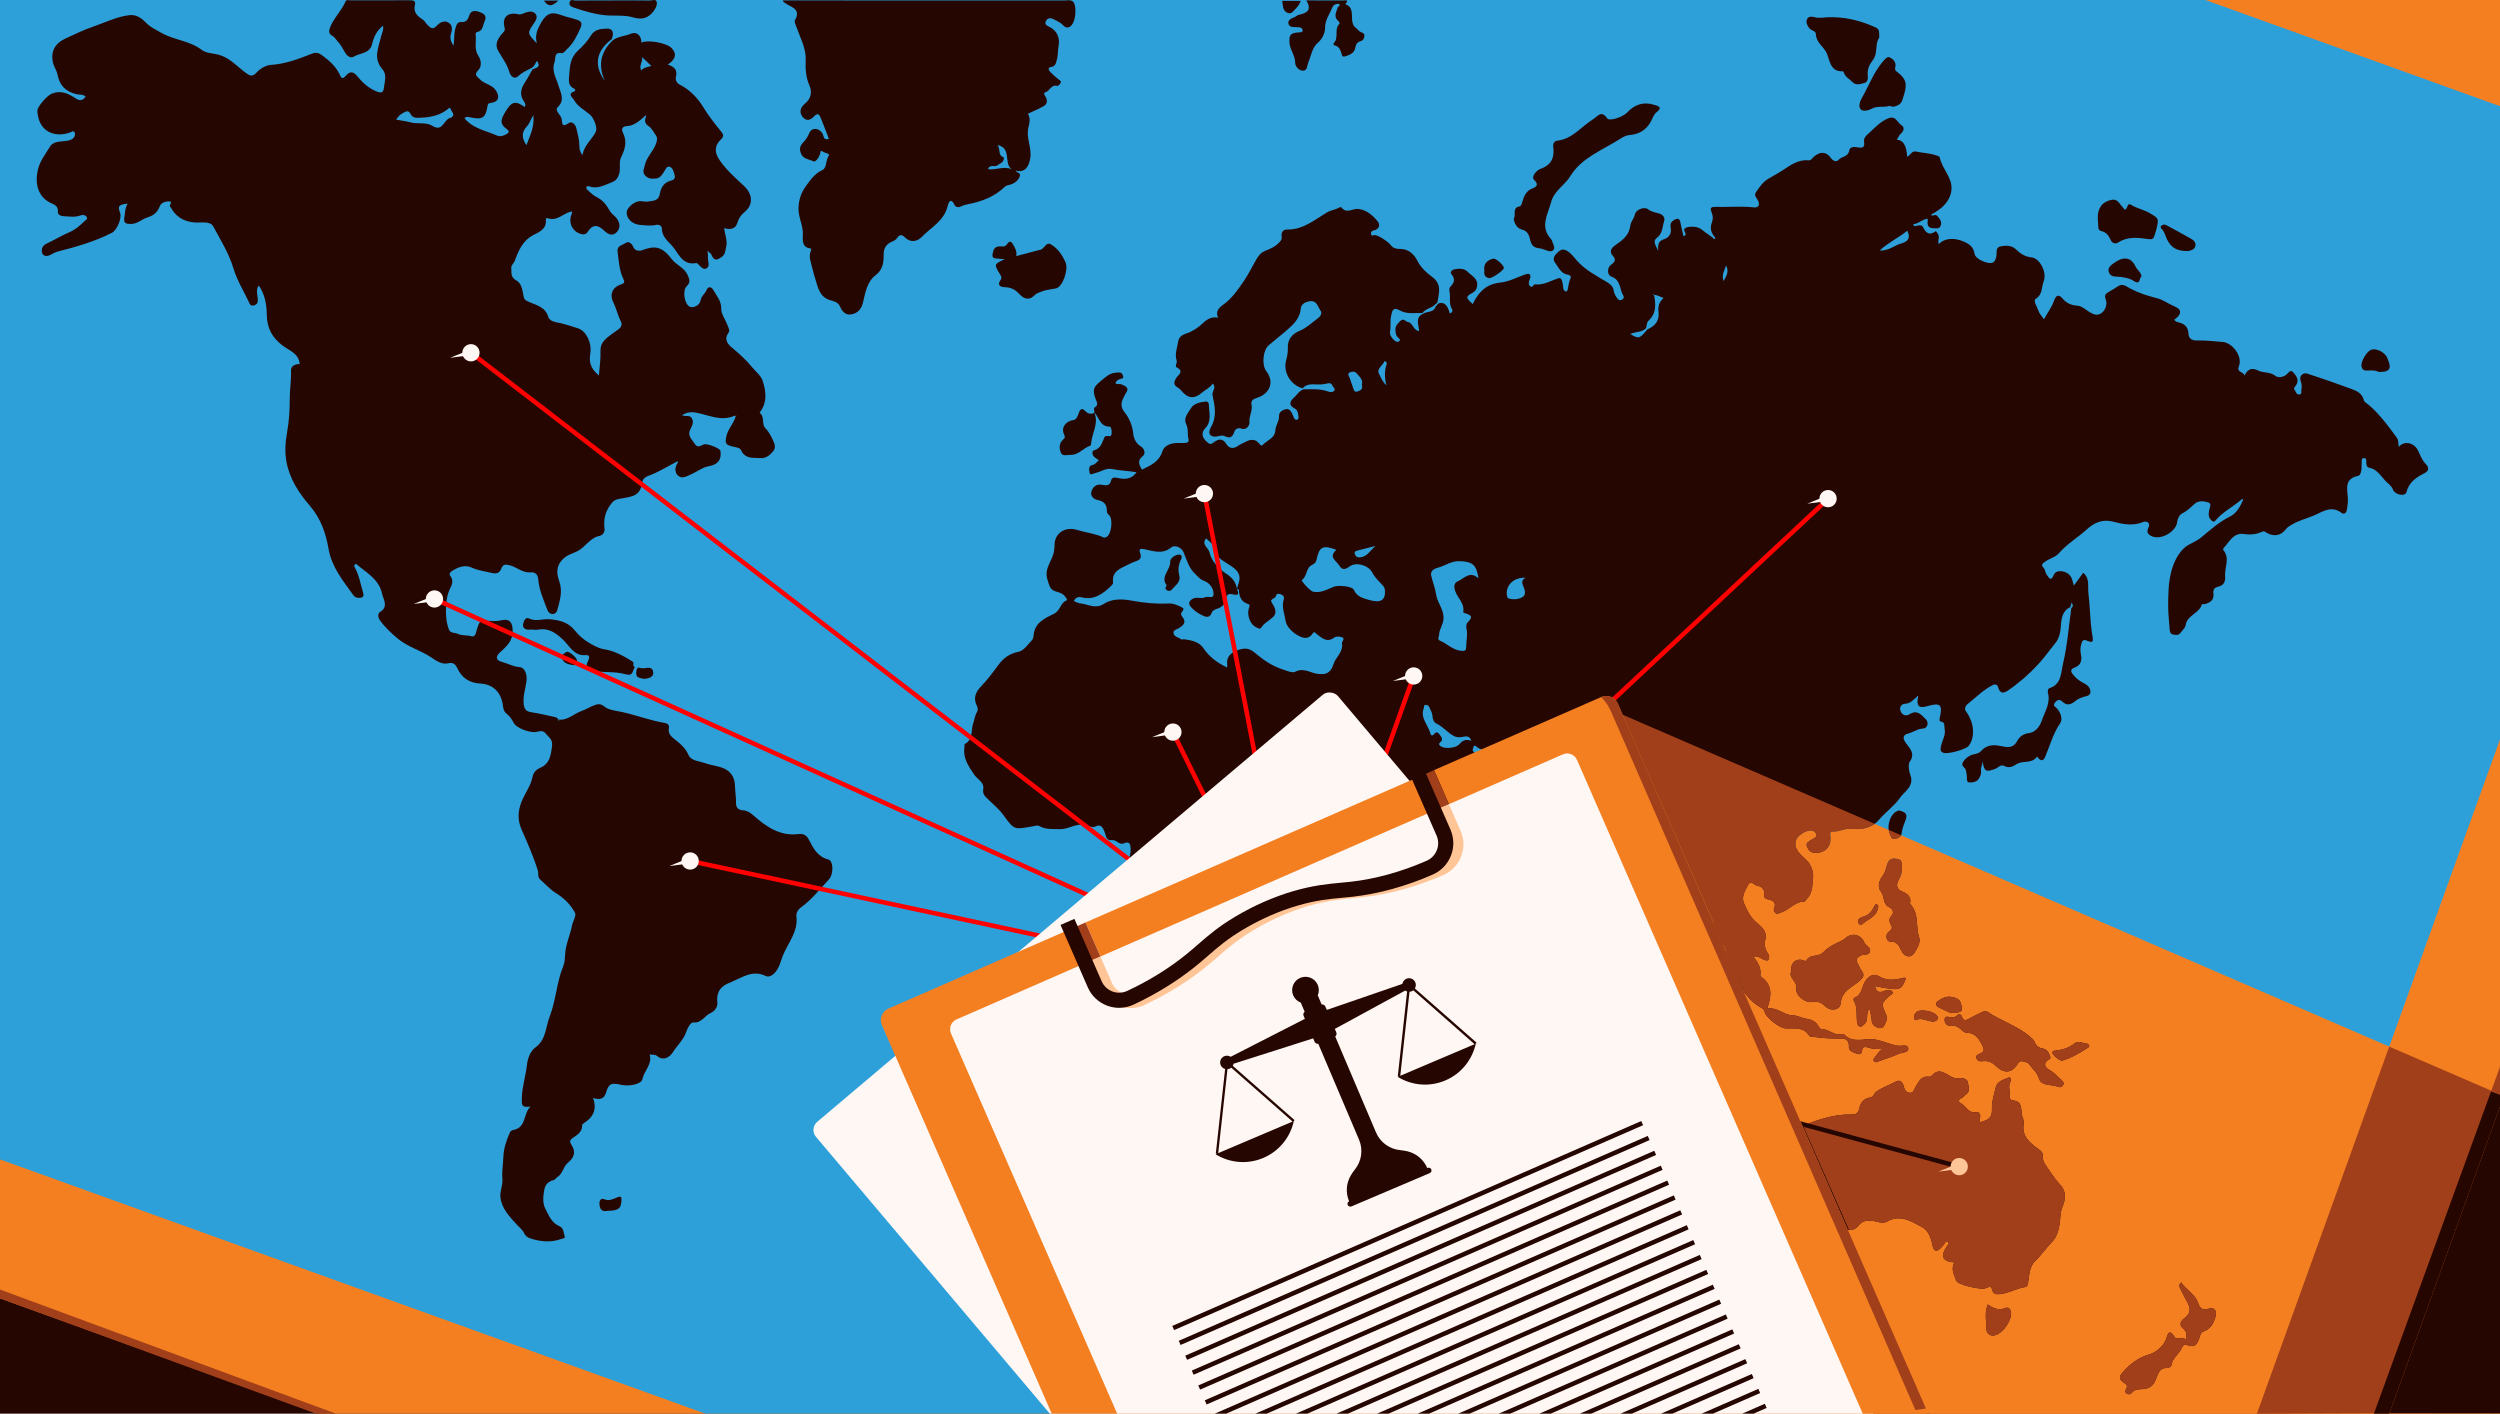 <?xml version="1.0" encoding="UTF-8"?>
<svg xmlns="http://www.w3.org/2000/svg" xmlns:xlink="http://www.w3.org/1999/xlink" id="Illustration" viewBox="0 0 840 475">
  <defs>
    <style>
      .cls-1 {
        clip-path: url(#clippath);
      }

      .cls-2 {
        fill: none;
      }

      .cls-2, .cls-3, .cls-4, .cls-5, .cls-6, .cls-7, .cls-8, .cls-9, .cls-10, .cls-11 {
        stroke-width: 0px;
      }

      .cls-3 {
        fill: #2d9fd9;
      }

      .cls-4 {
        fill: #ffc596;
      }

      .cls-12 {
        clip-path: url(#clippath-1);
      }

      .cls-5 {
        fill: #260600;
      }

      .cls-6 {
        fill: #f47f21;
      }

      .cls-7 {
        fill: #260601;
      }

      .cls-8 {
        fill: #fff7f4;
      }

      .cls-9 {
        fill: red;
      }

      .cls-10 {
        fill: #a13f1a;
      }

      .cls-11 {
        fill: #2da0da;
      }
    </style>
    <clipPath id="clippath">
      <rect class="cls-2" width="840" height="475"></rect>
    </clipPath>
    <clipPath id="clippath-1">
      <rect class="cls-2" width="950" height="475"></rect>
    </clipPath>
  </defs>
  <g class="cls-1">
    <g class="cls-12">
      <rect class="cls-5" width="950" height="475"></rect>
      <rect class="cls-6" x="-72.75" y="-146.55" width="942.95" height="704.35" transform="translate(93.36 -123.03) rotate(19.82)"></rect>
      <path class="cls-11" d="M603.51,332.07c.34-2.41-2.76-3.59-1.67-5.76-.3-2.81,1.63-4.44,4.04-3.7.32.1.63.24.93.37,1.01-2.62,4.07-1.25,5.75-3.01,1.59-1.67,3.82-2.87,5.98-3.77.82-.34,1.28-.88,1.88-1.32,1.9-1.38,4.33-1.01,5.61.98.13.21.25.44.33.67.44,1.24,2.46,1.68,1.93,3.28-.47,1.44-2.22.68-3.23,1.35-.9.6-1.68,1.2-.91,2.44.44.71.67,1.56,1.16,2.22,1.29,1.73,1.12,2.44-.81,4.06-2.25,1.89-5.72,3.19-5.97,7.14-.15,2.36-3.41,3.02-5.31,1.06-1.33-1.36-2.65-1.64-4.44-1.38-2.38.35-5.59-2.32-5.27-4.63Z"></path>
      <path class="cls-11" d="M624.49,310.29c-.85-1.38.74-2.11,1.76-2.4,1.84-.52,2.66-1.86,3.46-3.33.23-.42.41-1.03,1.07-.64.24.14.36.49.37.5-.25,2.89-2.34,4-4.19,5.16-.67.42-1.77,1.85-2.48.71Z"></path>
      <path class="cls-11" d="M630.04,331.36q.51,2.49,2.58,1.76c.47-.16.94-.42,1.41-.44.64-.02,1.5-.13,1.83.52.44.88-.63,1.07-1.04,1.46-2.69,2.55-2.75,2.54-1.01,6.37.63,1.38-.19,2.46-.66,3.52-.29.67-1.26,1.15-2.19.79-1.13-.44-2.04-1.02-2.1-2.5-.05-1.24-.44-2.47-.73-3.92-1.36,1.66-.06,3.9-1.74,5.28-.45.38-.7.84-1.38.76-.79-.09-.93-.86-1.01-1.29-.45-2.48.28-5.13-1.18-7.47-.13-.21,0-.88.15-.93,2.79-.93,2.49-3.93,3.86-5.79,1.24-1.68,2.74-2.54,4.49-1.49,2.62,1.58,5.2,1.3,7.9.61.4-.1.81-.24,1.18.11-1.5,4.01-1.74,4.44-10.36,2.64Z"></path>
      <path class="cls-11" d="M650.72,341.13c.18.27.38.52.56.79-.34,1.2-1.31,1.43-2.17,1.33-1.77-.2-3.42-1.36-5.34-.52-.48.21-.62-.35-.68-.8-.1-.84.32-1.49.9-1.97,1.24-1.04,5.81-.2,6.72,1.17Z"></path>
      <path class="cls-11" d="M659.03,337.66c.41,2.34.37,2.53-3.58,2.77-1.08-.51-2.79-1.23-4.4-2.13-.59-.34-.69-1.37-.18-1.76,1.38-1.07,3.01-1.95,4.8-1.61,1.47.28,3,.66,3.36,2.73Z"></path>
      <path class="cls-11" d="M675.71,440.88c.35,2.74-2.65,7.11-5.46,7.83-1.65.42-2.83-.79-2.83-2.05,0-2.7-.79-5.46.48-8.41,1.83,1.34,3.64,2.14,5.88,1.22.99-.4,1.78.26,1.93,1.41Z"></path>
      <path class="cls-11" d="M680.59,432.45c-2.99.42-5.6,2.1-8.6,2.41-1.29.13-2.35.07-2.72-1.7-.27-1.33-1.45-.5-2.26-.23-1.56.52-9.22-1.17-9.72-2.57-.69-1.9-1.95-3.95-.67-6.15q-5.89-.4-2.61-5.31c.36-.54,1.19-1.09.37-1.65-.65-.44-.85.54-1.22.92-.3.31-.53.66-.82.97-1.56,1.67-2.59,1.51-3.06-.7-.53-2.56-1.3-4.94-3.73-6.24-3.59-1.92-7.17-4.19-11.48-1.74-1.68.96-3.43-.13-5.14-.25-1.74-.12-3.27.08-4.29,1.44-1.53,2.04-3.49,1.9-5.43,1.23-2.35-.82-4.41-.41-6.49.71-3.11,1.66-7.35.54-8.98-2.54-.55-1.04-.7-2.82.69-3.31,1.97-.7,1.58-1.98,1.31-3.26-1.05-5.01-1.46-10.2-3.72-14.92-.5-1.04.26-1.97.45-2.94,1.38-7.47,2.56-8.69,10.63-10.94,3.04-.84,5.98-1.3,9.08-1.21,1.31.04,2.24-.47,2.5-1.94.37-2.06,1.59-3.46,3.71-3.8,1.12-.18,1.22-1.26,1.93-1.82,2.02-1.59,4.47-2.26,6.64-3.49,1.37-.78,2.26.15,2.62,1.28.37,1.15.54,2.33,1.99,2.47,1.47.14,1.5-1.18,2.09-2.07,1.02-1.53,1.76-3.66,4.31-3.32.32.04.79-.04.97-.24,2.6-3.08,4.77-.68,7.1.45.71.34,1.65.26,2.49.25,1.28,0,2.58.31,2.73,1.62.15,1.35.91,3.05-.9,4.09-.42.24-.68.82-1.11.99-1.35.51-1.37,1.21-.24,1.85,1.68.94,2.41,3.47,5.09,2.88.71-.15,1.55.75,1.23,1.81-.68,2.22.32,1.49,1.58,1.06,3.16-1.07,2.11-3.94,2.45-5.99.28-1.74.76-3.38,1.15-5.07.52-2.2,2.48-2.59,4.07-3.32,1.14-.52,1.32.62.95,1.29-.84,1.54-.09,3.08-.2,4.61-.05.57,0,1.61.82,1.66,4.03.27,2.57,3.83,3.55,5.89.26.55.33,1.51.24,2.19-.55,4.28,2.3,6.36,5.21,8.46.63.45,1.3,1.08,1.22,1.85-.22,2.27,1.33,3.8,2.38,5.4,1.03,1.57,2.21,3.16,3.45,4.52,2.29,2.49,1.86,4.96.79,7.53-.83,1.99-.61,4.09-1,6.12-.41,2.13-.98,4.11-2.44,5.61-2.05,2.1-3.7,4.52-5.81,6.58-1.74,1.7-1.88,4.37-2.21,6.73-.12.84-.32,1.79-.93,1.87Z"></path>
      <path class="cls-11" d="M688.48,359.39c1.6.83,2.7,2.13,3.97,3.28.65.59,1.34,1.14.68,2.09-.61.85-1.27.55-2.18.26-2.13-.68-5.11-.05-5.92-2.72-.63-2.05-2.16-3.11-3.21-4.66-.39-.57-.97-.66-1.5-.84-.99-.35-1.7-.38-2.47.82-1.97,3.11-4.62,3.17-7.31.5-1.11-1.1-2.45-1.7-4.09-1.56-.88.08-1.89.29-2.35-.89-.5-1.29.78-1.46,1.32-1.74,1.39-.71,1.22-1.41.64-2.6-1.12-2.31-2.41-4.25-5.3-4.32-.71-.02-1.14-.43-1.67-.91-.94-.83-1.92-1.65-3.51-1.39-1.21.19-2.29-.8-2.23-2.13.06-1.32,1.18-.99,1.93-.84.9.09,1.6.11,2.22-.55.56-.6,1.43-.49,1.67.25.66,2.03,1.7,1.2,2.84.57,1.3-.71,2.65-1.34,3.99-1.99.64-.31,1.36-.4,1.94,0,4.57,3.11,10.05,4.67,14.28,8.4.56.5,1.13.87,1.41,1.6.48,1.25,1.38,2.06,2.73,2.26,1.56.24,2.03,1.47,2.54,2.69.19.45.08.79-.39,1.01-1.71.81-1.81,2.47-.03,3.41Z"></path>
      <path class="cls-11" d="M701.45,352.13c-2.68,1.71-5.41,3.34-8.49,4.24-.9.26-3.51-1.96-3.39-2.8.07-.49.48-.54.94-.59,2.33-.26,4.54-.8,6.42-2.36,1.42-1.18,3,0,4.51.06.22.01.43.44.54.56.07.61-.24.7-.53.88Z"></path>
      <path class="cls-11" d="M714.28,466.77c.78-1.25.08-1.62-.86-2.28-1.13-.79-1.74-1.71-.35-3.25,2.53-2.82,5.08-5.02,8.98-6.15,1.94-.56,4.59-2.34,5.68-5.04.39-.97.86-4.28,2.98-.78.68,1.12,2.58-.62,3.7.89.39-1.69.35-2.77-.98-3.82-1.09-.87-1.1-2.27.22-3.23,2.31-1.68,2.61-3.2,1.18-5.69-.87-1.52-1.59-3.11-2.41-4.66-.38-.71-.21-1.29.43-1.95,1.59,2.56,4.64,3.98,5.65,6.79.78,2.18,1.42,2.69,3.72,2.06,2-.54,2.76.97,2.14,2.99-.67,2.18-1.67,3.94-3.93,4.74-1.15.41-1.17,1.56-1.53,2.46-1.03,2.59-1.66,2.91-4.34,2.06-.79-.25-1.22.37-1.42.89-.82,2.11-3.07,3.33-3.49,5.7-.14.81-.93,1.18-1.76,1.18-2.02.01-2.67,1.45-3.21,3.03-1.06,3.1-2.33,4.01-5.54,4.11-1.1.04-2.16.25-2.89,1.26-.41.56-1.08.52-1.62.26-.67-.33-.63-1.12-.36-1.56Z"></path>
      <path class="cls-11" d="M801.89,354.14l-163.75-58.83c-.82,1.42-1.45,3.22,1.2,4.31,1.31.53,3.03,1.68,2.46,3.84-.04.12.08.33.18.44,2.93,3.16,1.64,7.44,2.88,11.07.58,1.72-.69,3.76-1.69,5.31-1.17,1.82-3.42,1.32-4.44-1.03-.77-1.78-1.53-2.94-3.72-2.87-1.28.04-1.7-2.4-.4-3.33,1.25-.89,1.26-1.44.54-2.66-.38-.65-.54-1.78.26-2.57,1.23-1.22.33-2.52-.52-2.88-2.42-1.06-1.6-3.65-2.88-5.28-1.36-1.74-.7-3.8.72-5.65.13-.16.23-.34.33-.53l-20.55-7.38c-.82.37-1.81.53-2.93.45-1.37-.1-2.05-1.07-2.48-2.18-.04-.09-.06-.17-.08-.24l-3.71-1.33c-.36,1.65.6,3.56,3,5.54,2.37,1.96,3.1,4.61,2.89,6.85-.21,2.25-.18,5.08-2.18,6.98-.3.29-.59.85-.88.84-3.22-.04-5.03,2.91-7.86,3.67-.61.16-1.24.7-1.85.01-.45-.51-.65-.91-.29-1.73.67-1.53-.44-2.38-1.79-2.67-1.21-.26-1.77-.53-1.62-2.03.13-1.24-.69-2.44-2.2-2.58-1.1-.11-2.23-2.27-3.33-.05-.9,1.84-2.12,3.75-1.21,5.82,1.05,2.4,2.11,4.81,4.3,6.59,1.81,1.47,3.68,3,2.79,6.09-.31,1.09.03,2.97,1.02,4.29.47.62.48,1.67.01,2.15-.42.42-1.27.02-1.95-.32-.88-.42-1.75-1.15-2.86-.79,0,.04-.01.07-.02.11h-.02c1.34,1.69,2.48,3.46,2.29,5.77-.03.31-.19.56.19.83,3.94,2.81,3.58,6.54,2.05,10.7,3.34-.6,5.56,2.21,8.66,2.28,1.54.04,3.03.93,4.59,1.15,1.84.26,3.2,1.01,4.08,2.67.18.34.59.82.87.81,2.45-.11,4.27,2.3,6.84,1.67.24-.06.63-.11.74.03,2.92,3.25,6.88,1.26,10.28,1.75,2.84.41,5.29,1.83,8.11,2.14,1.05.11,3.13-.65,3.24.88.12,1.55-2.05,1.34-3.19,1.86-2.27,1.04-4.7,1.72-7.03,2.63-.54.21-.93.35-1.33-.12-.45-.52-.1-.92.24-1.32.74-.86,1.2-1.96,2.56-2.74-1.75-.16-3.15,0-4.52-.48-.63-.21-2.11-.71-2.23.75-.13,1.49-.83,1.59-1.91,1.2-1.25-.45-2.72-.78-2.61-2.57.09-1.43-.77-2.49-2.35-2.48-3.1.02-6.19-.03-9.25-.54-.57-.1-1.47-.02-1.67-.35-1.96-3.26-5.18-2.33-8.05-2.52-2.01-.13-6.61-3.67-7.01-5.67-.14-.71-.47-.94-1.02-1.24-4.41-2.36-6.88-6.43-8.58-10.82-1.15-2.97-2.75-5.77-3.4-9.02-.44-2.21-3.52-2.96-4.69-5.04-.76-1.34-2.52-2.29-1.82-4.3,4.52,1,8.27,2.82,10.4,7.34.79,1.68,2.55,2.97,4.46,3.71v-.06c-3.05-3.35-3.98-7.6-5.1-11.8-.22-.84-.97-1.55-1.5-2.3-2.24-3.14-.17-6.18.34-9.18.66-3.88,1.46-7.65-.45-11.5-.75.69-1.37,1.35-2.1,1.89-1.13.83-2.49.62-3.63.2-.91-.33-.57-1.73-.41-2.26,1.12-3.65-.64-6.57-2.61-9.08-1.29-1.66-1.74-3.06-1.25-4.89.02-.06.03-.11.05-.17l-1.62-.58c-1.72,1.76-4.01,1.23-6.05,1.1-1.38-.09-2.24-.21-3.06,1.22-.67,1.16-1.71,2.05-2.87,2.7l56.28,199.18h144.09l-59.95,166.31L-127.39,343.64,82.11-237.52,907.87,60.15l-105.98,293.99Z"></path>
      <g>
        <path class="cls-7" d="M367.66,138.58s.03.04.04.05v-.02s-.02-.02-.04-.03ZM589.18,321.49l.08.08s.02-.07.02-.11c-.03,0-.07.02-.1.03ZM648.97,72.15c.03.06.05.12.08.18.08.07.17.1.26.11,0,0,0,0,.01,0-.12-.1-.23-.19-.35-.28ZM815.06,155.92c-1.27-1.31-1.86-2.98-2.6-4.53-1.28-2.68-4.66-3.45-6.48-1.22-.23-1.06.06-2.14-.67-3.13-2.81-3.85-5.63-7.69-9.25-10.86-.64-.55-1.65-1.04-1.81-1.71-.54-2.36-2.43-3.14-4.26-3.82-4.87-1.81-9.79-3.5-14.73-5.12-1.54-.5-2.8.89-2.26,2.4.35.98.5,1.9.26,2.91-.15.65.43,1.69-.83,1.71-.93.02-.96-1.04-1.45-1.55-.5-.53.17-1.06.48-1.52,1.21-1.78.1-3.2-.93-4.37-1-1.14-1.66.25-2.36.81-1.12.87-2.78,1.05-3.55.42-1.81-1.47-4.05-.95-5.85-1.83-2.15-1.05-3.49-.6-4.63,1.7-.27-1.46-2.75-.93-1.85-3.2,1.26-3.18-2.04-7.84-5.53-8.12-2.82-.23-5.66-.56-8.47-.49-1.96.05-2.88-.65-2.98-2.46-.12-2.25-1.5-3.23-3.45-3.67-.59-.13-1.02-.33-1.31-.85,2.5-1.74,2.71-3.42.09-4.48-2.04-.82-3.78-2.21-5.91-2.75-3.02-.77-5.94-1.68-8.75-3.13-1.18-.61-2.72-1.99-4.22-.95-1.04.72-2.13,1.31-3.2,1.95-.9.53-1.64.96-1.04,2.52.54,1.43.1,3.38-1.29,4.51-1.46,1.2-2.96.55-4.39-.39-1.24-.8-2.41-1.89-3.93-2-2.04-.15-3.6-.85-4.96-2.46-1.06-1.26-2.06-1.33-2.78.76-.75,2.15-2.18,4.07-3.4,6.26-.75-1.1-1.55-1.87-1.84-2.79-.42-1.38-1.94-3.43-.87-4.1,2.35-1.48,1.82-3.88,2.59-5.76,1.24-3.03-1.24-7.83-4.06-8.13-2.29-.24-3.74-1.28-5.3-2.76-1.37-1.3-3.37-1.33-5.17-.91-1.69.4-1.13,2.02-1.32,3.18-.15.87-.45,1.77-1.11,2.17-1.43.87-5.96-1.06-6.23-2.84-.35-2.31-1.63-3.27-3.59-4.13-3.2-1.41-6.54-1.23-8.45.85-.29-.74-.08-1.46.02-2.21.13-.94-.92-2.25-1.07-2.13-2.33,1.7-3.33.35-4.34-1.56-.31-.57-1.23-.46-1.91-.3-.48.11-.97.43-1.32-.51,1.84-.09,3.04-1.66,4.87-1.84.02.25.08.51.04.75-.22,1.39.2,2.39,1.74,2.43.95.03,2.19.41,2.64-.87.49-1.38-.37-2.33-1.26-3.32-.46-.51-1.05-.03-1.51-.08-.06.04-.12.07-.18.1-.03-.07-.05-.14-.08-.21-.08-.06-.14-.15-.2-.27.04.03.08.06.12.1-.01-.03-.03-.06-.04-.09.83-.36,1.62-.92,2.34-1.41,2.52-1.72,4.35-4.3,4.44-7.26.12-3.84-3.19-6.71-3.95-10.41-.03-.15-.14-.34-.26-.39-2.48-1.1-5.2-1.09-7.8-1.65-1.26-.27-1.85,1.24-2.9,1.77q-.3-5.65-3.48-5.72c.5-.77.82-1.62,1.43-2.13,1.15-.97,1.06-2.23.13-2.77-1.41-.8-1.85-3.35-4.41-2.31-2.77,1.12-4.58,3.24-6.69,5.14-1,.9-1.66,1.59-1.45,2.84.29,1.75-.55,2.08-2,1.8-1.21-.23-2.77-.32-2.98.99-.37,2.28-2.64,1.99-3.71,3.28-.51.61-1.71.38-2.38-.61-1.55-2.26-3.69-2.45-5.85-.49-.55.5-.87,1.26-1.8,1.17-3.48-.32-6.06,1.68-8.76,3.41-1.52.98-3.11,1.85-4.67,2.76-1.88,1.1-3.05,2.87-4.22,4.6-.78,1.15.46,2,.83,2.98.56,1.49-.19,2.21-1.48,2.06-4.31-.47-8.61-.05-12.9-.16-1.84-.05-1.81.58-1.33,1.82.45,1.13.58,2.16.11,3.39-.63,1.62-.42,3.28.77,4.69.15.24.46.67.42.71-.4.37-.69.12-.91-.27-1.32-.97-2.67-1.9-3.96-2.9-1.37-1.06-4.88-1.03-5.53-.06-.56.84,1.36,1.91-.34,2.48-.23-.99-.47-1.98-.69-2.98-.11-.49-.23-.98-.31-1.47-.28-1.93-1.33-1.59-2.46-.81-.87.6-1.06,1.54-.84,2.48.44,1.97-.81,3.34-2.19,3.76-2.07.63-2.12,1.95-2.03,4-.58-1.8-2.09-3.18-.37-4.48,1.94-1.46,1.77-3.73,2.41-5.65.33-.99-.39-2.14-1.63-2.47-1.33-.37-2.63-.55-3.84-1.47-1.26-.95-4,.15-4.34,1.67-.32,1.4-1.41,2.65-1.54,3.7-.4,3.38-2.54,4.96-4.98,6.65-1.05.73-2.38,2.02-1.05,3.49,1.33,1.45.87,2.15-.48,3.15-1.39,1.02-1.35,3.5.16,4.03,3.23,1.12,2.64,4.34,4.01,6.45.26.4.06,1.01-.5,1.27-.58.27-1.02.26-1.5-.36-.64-.82-1.11-1.73-1.27-2.7-.23-1.43-1.11-2.15-2.25-2.84-3.51-2.14-7.21-3.98-10.04-7.15-1.03-1.15-1.92-2.48-3.34-3.33-1.5-.9-2.32-.36-3.42.7-1.11,1.07-1.5,2.19-.62,3.31,1.2,1.52,1.92,3.66,4.28,3.97.71.1,1.19.59.87,1.22-.58,1.17-.63,2.43-.92,3.64-.1.43-.27.92-.76.75-.32-.11-.67-.58-.72-.93-.13-.92-.19-1.82-.48-2.72-.25-.8-.7-.95-1.29-.75-2.54.86-4.9,2.35-7.75,2.05-.59-.06-.83,1.34-1.62.63-.69-.61-.53-1.34-.18-2.25.53-1.33.37-2.43-1.63-1.69-2.72,1-5.43,2.41-8.24,2.7-4.79.49-7.38,3.26-9.26,7.22-2.42-2.15-2.4-2.56.04-3.85.78-.42,1.2-1.05,1.39-1.97.58-2.72-1.75-3.61-3.12-5.01-1.28-1.31-3.1-1.15-4.75-.78-.5.12-1.29.93-.72,1.59,1.47,1.69.87,2.95-.46,4.32-.32.33-.25,1.16-.15,1.72.35,1.92-.35,3.97.88,5.79.27.4-.08,1.18-.85,1.32-.61-2.78-1.96-3.98-3.78-3.35-.16.16-.33.33-.49.49-.15.17-.29.34-.44.5-.64,2.18-2.86,1.61-4.26,2.48-2.76,1.34-1.41,3.68-1.3,5.82-2.01-.21-1.98-2.72-3.77-3.04-.8-.14-1.43-1.35-2.41-.47-.93.83-1.89,1.8-1.78,3.12.07.84.05,1.84.82,2.53.34.31,1,.72.52,1.19-.54.52-1.23.25-1.78-.27-.84-.79-1.58-1.84-1.38-2.85.35-1.75-.05-3.52.36-5.21.35-1.5.37-3.4,3.12-1.85,2.13,1.2,4.9.75,7.4.77,1.03-1.37,2.76-1.61,4.05-2.56.17-.16.34-.33.51-.49.16-.18.32-.36.48-.54.48-3.1,1.66-6.07-1.91-8.65-1.77-1.28-3.67-3.05-4.78-5.23-1.27-2.52-3.15-4.11-6.13-4.06-1.04.02-2.08-.28-2.69-1.09-1.02-1.34-4.11-3.41-5.59-3.58-.39-.04-1.01.6-1.19-.31-.16-.79.41-1.15.96-1.25,1.81-.35,2.1-1.9,1.39-2.83-1.65-2.18-3.92-4.08-6.66-4.37-1.87-.2-3.95,1.78-5.7-.56-.07-.1-.52-.02-.72.1-1.29.77-2.82.86-4.15,1.66-4.15,2.49-7.97,5.81-13.27,5.72-1.55-.03-2.09,1.07-1.9,2.38.16,1.13-.44,1.57-1.11,2.25-1.24,1.25-2.77,1.89-4.32,2.49-1.43.55-2.23,1.49-3,2.8-1.42,2.42-2.66,5.03-4.17,7.24-1.97,2.88-4.05,6-7.13,8.17-1.07.76-2.71,2.13-1.6,4.29-2.15-.4-3.64.41-5.17,1.88-1.54,1.48-3.5,2.78-5.51,3.43-1.59.51-2.55,1.32-2.74,2.65-.31,2.12-1.26,4.26-.53,6.41.3.88-.77,1.91.04,2.34,2.59,1.37.52,2.49-.15,3.51-.93,1.41-.99,2.44.58,3.33.37.21.68.48,1,.86,2.31,2.82,4.44,3.04,7.11.73,1.22-1.05,2.77-1.66,3.57-3.03,1.34,1.45-.37,2.59-.09,3.93.75,3.63,1.57,7.1-.55,10.79-1.37,2.39.07,3.68,2.77,2.94.71-.19,1.32-.23,1.96.07,1.46.68,2.45.53,3.04-1.23.34-1.01,1.04-1.81,2.53-1.31,1.72.57,2.76-1.17,2.66-2.14-.21-2.06,1.11-3.83.7-5.81-.33-1.57.63-2.03,1.82-2.41,4.27-1.34,5.98-5.25,3.17-8.91-1.63-2.13-1.18-7.04.78-8.75,1.75-1.53,3.63-2.92,5.38-4.46,2.45-2.16,5.06-4.14,5.39-7.88.15-1.7,1.91-2.4,3.44-2.49,1.98-.11,2.32,1.97,3.19,3.16.72.99-.12,2.07-1.09,2.77-1.94,1.38-3.6,3.09-5.91,4.03-2.46,1-4.13,2.84-3.98,5.82.07,1.4-.21,2.78-.59,4.16-1.07,4,1.61,8.34,5.59,9.34,1.13-1.4,2.82-1.36,4.29-1.31,1.34.05,2.65.06,3.91-.3,1.02-.28,1.51,0,1.9.89.22.51.98.96.5,1.53-.53.63-1.53.47-2.13.25-2.69-.96-5.44-.71-8.19-.72-1.5.55-2.24,1.92-3.34,2.92-1.54,1.41-1.44,2.56.24,3.44,1.23.64,1.21,1.65,1.39,2.67.09.5.05,1.09-.58,1.23-.46.1-.74-.3-.93-.69-.18-.38-.34-.76-.5-1.15-.41-.99-1.09-1.98-2.16-1.76-1.1.22-2.41.98-2.35,2.28.09,1.8-1.15,3.13-1.24,4.81-.13,2.74-2.87,3.37-4.31,5.02-.56.65-1.44-1.28-2.42-1.59-.88-.28-1.83-.26-2.71.2-1.03.55-2.17.95-3.1,1.62-1.57,1.13-3,.89-3.9-.59-1.34-2.21-2.89-1.65-4.35-.51-.94.73-1.42.48-2.12-.13-1.62-1.42-2.23-3.01-.59-4.75,2.24-2.4,1.18-5.23,1.16-7.91,0-.4-.34-1.06-.96-1-1.95.2-4.01.57-5.1,2.29-.96,1.54-2.53,3.36-1.6,5.2.89,1.75.35,3.48.82,5.15.26.91-.4,1.24-1.12,1.28-1,.07-2.02-.04-3.03.02-2.02.12-4.02.92-4.62,2.79-1.15,3.6-4.07,4.78-6.9,6.17-.89-1.65-1.67-3.04.31-4.57,1.01-.78.62-2.45-.64-3.23-1.66-1.04-2.41-2.63-2.58-4.38-.26-2.66-1.33-5.17-2.85-7.04-1.89-2.31-.95-3.93.03-5.87.08-.15.14-.31.24-.44,1.56-2-.05-2.58-1.47-3.17-.56-.23-1.3.18-1.94-.36.25-.65.65-.99,1.21-1.27.58-.3,1.87-.07,1.28-1.44-.47-1.1-1.25-.92-2.27-.84-2.19.15-3.47,1.46-5.03,2.74-2.5,2.04-2.97,2.95-1.88,5.99.36.99,1.27,2.13-.35,3.04-.24.14-.04,1.07-.03,1.64,1.65,1.61,1.84,4.72,5.13,4.74.8,0,.97,3.11.2,3.18-.71.07-1.63-.3-1.96.44-.81,1.8-1.19,3.78-3.59,4.38-.58.14-.55,1.38.02,2,.44.48,1.06.8,1.7,1.27-.77.65-1.13,1.42-2.19,1.63-1.39.26-1.06,1.74-.92,2.52.2,1.13,1.18.32,1.84.19,1.88-.36,3.64-1.76,5.52-1.39,2.82.55,5.68.63,8.43,1.09-1.7,2.49-4.07,2.48-6.64,1.86-.77-.18-1.68-.07-1.88.82-.45,2.05-1.7,1.8-3.27,1.52-1.71-.31-2.98.8-3.37,2.31-.39,1.48.66,2.57,2.14,2.85,2.06.38,3.1,1.56,3.04,3.58-.03.73.27,1.07.73,1.46,1.42,1.17.83,6.52-.8,7.32-.29.14-.71.35-.93.24-2.83-1.36-5.96-1.64-8.9-2.55-4.31-1.34-7.93,1.26-7.67,5.55.02.4-.11.81-.14,1.22-.29,3.4-3.57,5.97-2.21,10.02.63,1.89.76,3.34,2.91,3.91,1.01.27,2.12.63,2.86,1.51.38.44,1.04,1.3.61,1.46-2.12.82-2.03,3.41-4.21,4.48-2.72,1.34-6.03,2.69-6.74,6.42-.16.82-.13,1.87-.63,2.41-1.39,1.5-2.84,3.62-4.57,3.95-3.17.62-5.15,2.22-6.92,4.65-1.74,2.39-3.54,4.76-5.58,6.89-2.03,2.12-2.7,4.03-1.51,6.55.35.75.49,1.46.07,2.15-.73,1.17-.81,2.55-1.27,3.78-.85,2.31.11,5.37-2.76,6.92-.25.14-.15.94-.21,1.42-.46,3.5,1.42,6.07,3.21,8.8,1.08,1.64,3.53,2.68,3.14,4.92-.3,1.71.57,2.45,1.46,3.33,1.82,1.81,3.85,3.42,5.35,5.51,3.76,5.23,3.75,4.72,9.64,3.77.83-.13,1.63-.55,2.43-.11,2.14,1.2,4.46.92,6.75,1.01,3.11.13,5.81-2.29,9.11-1.31.87.26,1.91.93,2.89.44,2.01-1.01,2.6.49,3.12,1.78.5,1.27.52,3.02,2.41,2.78,1.62-.22,2.52,1.79,4.11,1.08,1.94-.87,2.21.48,2.25,1.75.07,1.58-.21,3.07-1.24,4.48-1.55,2.14-1.89,6.27-.61,7.34,2.96,2.46,3.56,6.17,5.02,9.37.96,2.11,2.34,4.49,1.43,7.06-.97,2.74.32,5.9-1.82,8.45-2.78,3.32-4.43,7.17-4.76,11.55-.19,2.59-.45,5.07,1.14,7.5,1.26,1.91,2.11,4.13,2.34,6.53.35,3.63.68,7.25.69,10.9,0,.72,0,1.74.44,2.11,1.85,1.55,1.99,3.84,2.6,5.83.69,2.24,2.18,4.37.9,7.11-.9,1.93,2.3,6.52,4.05,6.35,4.38-.44,8.72-.63,13.02.62.38.11,1.1-.19,1.35-.53,2.2-3.08,5.65-4.65,8.42-7.03,2.37-2.04,4.7-4.13,7.42-5.76.73-.44,1.74-.95,1.84-1.98.28-3.16,2.82-4.35,5.05-5.65,2.17-1.27,2.42-2.95,2.44-5.22.02-2.54-1.47-5.88,1.37-7.47,2.68-1.5,5.48-3.09,8.59-3.71,2.64-.52,4.8-2.6,5.29-5.17,1.19-6.21.17-12.39-.37-18.56-.15-1.74-.17-3.18.69-4.69.68-1.18,1.99-1.92,2.59-2.82,2.71-4.04,6.85-6.06,10.81-8.2,2.87-1.55,4.79-4.1,7.5-5.73,3.42-2.06,5.55-5.43,7.81-8.48,1.76-2.37,4.92-4.56,3.31-8.66-.52-1.34-.75-1.94-1.93-1.33-2.08,1.07-4.38.62-6.54,1.26-1.6.47-3.42.33-5.14.3-1.17-.02-3.36-2.64-2.9-3.49.54-1.01,1.64-.75,2.74-.76,5.67-.07,11.25-.67,16.15-4.03,1.59-1.09,3.5-1.16,5.33-.7.5.12,1.03.39,1.42.12,2.82-1.98,6.6-2.86,8.38-5.96,1.12-1.96,2.56-3.19,4.29-4.32,3.17-2.06,3.03-4.61-.39-6.39-1.33-.69-2.35-1.74-3.45-2.71-.64-.56-.2-1.06-.09-1.6.14-.63.55-.58.9-.25,1.55,1.44,3.59,1.21,5.41,1.46,3.72.51,7.2,2.09,10.97,2.27,1.88.09,3.74.07,3.92,2.72.04.56.65,1.35,1.18,1.57,2.22.88,2.57,2.65,2.71,4.71.18,2.8,2.93,3.24,4.66,4.47,1.26.89,1.89-1,2.98-2.06-.28,2.85-.03,5.45-.87,7.61-1.08,2.78-.36,4.85.76,7.29,1.76,3.88,3.68,7.76,3.74,12.2.04,2.43,1.35,4.22,3.17,5.7.67.54,1.87.79,1.94.16.27-2.26,2.36-2.48,3.54-3.68,1.83-1.87,2.03-4.4,2.29-6.72.25-2.21,1.95-3.84,1.94-6.08,0-.28.53-.77.89-.83,3.95-.73,6.79-3.8,10.61-4.9.71-.2,1.43-.5,2.12-.88.76-.42,1.46-.95,2.05-1.59.31-.34.59-.7.82-1.1.82-1.42,1.68-1.3,3.06-1.22,2.04.13,4.33.66,6.05-1.1.07-.07.13-.14.2-.22.32-.37.76-.81,1.28-.39.4.33.27.73.14,1.19-.02.06-.03.11-.05.17-.49,1.83-.05,3.23,1.25,4.89,1.97,2.52,3.73,5.44,2.61,9.08-.16.53-.5,1.93.41,2.26,1.13.42,2.5.63,3.63-.2.72-.53,1.34-1.2,2.1-1.89,1.91,3.85,1.11,7.62.45,11.5-.51,3.01-2.58,6.05-.34,9.18.53.75,1.28,1.46,1.5,2.3,1.11,4.2,2.05,8.45,5.1,11.8.5.19,1.22.17,1.09.98,1.11-.36,1.98.38,2.86.79.69.33,1.54.73,1.95.32.47-.47.46-1.53-.01-2.15-.99-1.32-1.33-3.2-1.02-4.29.89-3.09-.98-4.62-2.79-6.09-2.19-1.78-3.25-4.19-4.3-6.59-.91-2.07.31-3.99,1.21-5.82,1.09-2.22,2.22-.06,3.33.05,1.52.15,2.33,1.34,2.2,2.58-.15,1.5.41,1.77,1.62,2.03,1.35.28,2.45,1.13,1.79,2.67-.36.82-.16,1.22.29,1.73.61.69,1.24.15,1.85-.01,2.83-.76,4.64-3.71,7.86-3.67.3,0,.58-.55.88-.84,2-1.9,1.97-4.73,2.18-6.98.21-2.23-.51-4.89-2.89-6.85-2.4-1.98-3.36-3.9-3-5.54.28-1.31,1.4-2.45,3.3-3.32,1.3-.59,2.8-.72,3.5.52.76,1.33-.89,1.68-1.69,2.27-.68.5-1.63.86-1.4,1.86.02.08.04.16.08.24.43,1.1,1.11,2.08,2.48,2.18,1.12.08,2.11-.08,2.93-.45,1.79-.81,2.76-2.59,2.51-4.98-.09-.83-.25-1.81.74-1.72,2.2.18,4.05-1.16,6.36-.91,2.72.29,5.56-.02,7.79-1.67.49-.36.95-.78,1.38-1.28,2.25-2.64,5.18-4.68,7.12-7.45,1.58-2.26,5.03-3.96,3.39-7.98-.4-.98-.68-3.33-.12-4.12,2.03-2.85-.13-4.68-1.35-6.41-1.31-1.85-.64-2.74.89-3.11,1.7-.42,3.08-1.6,4.96-1.66,1.46-.05,2.04-2.01.92-3.12-1.46-1.42-2.84-3.35-5.47-1.69-1.1.69-2.48.45-3.05-1.14-.52-1.46.6-2.35,1.54-2.38,1.88-.06,2.74-1.42,3.99-2.3.07-.17.09-.48.37-.29.09.06-.02.39-.04.59-.53,2.71.4,3.61,2.97,2.85,4.48-1.32,5.37-.62,4.43,3.58-.14.63-.35,1.41.26,1.53,1.64.31,1.08,1.4,1.3,2.43.45,2.16-.77,3.83-1.17,5.73-.2.98-.53,1.95.87,2.39,1.51.47,7.46-1.16,8.41-2.37,1.77-2.23,1.81-5.93.71-8.62-.46-1.12-.9-2.03-1.65-2.98-.45-.57-.44-1.64.67-2.53,2.66-2.13,5.05-4.55,8.13-6.19,1.33-.7,1.85-.04,2.06.74.6,2.15,1.86,1.94,3.22,1.02,3.77-2.56,7.17-5.55,10.26-8.91,2.1-2.28,3.88-4.82,5.82-7.21,1.18-1.45,1.65-3.69,1.77-5.88.13-2.31.54-4.85,3.13-6.06.16-.55.33-1.09.49-1.64.17.66.78,1.34-.14,1.92-.88,6.32-1.34,12.74-2.83,18.91-.67,2.77-.44,6.76-4.44,8.02-.64.2-.7,1.14-.6,1.54.96,3.48-1,6.33-2.03,9.33-.69,2.01-2.04,3.96-4.41,4.27-1.9.24-3.12,1.22-3.91,2.7-1.24,2.32-3.08,2.14-5.15,1.7-2.52-.54-4.93-.65-6.9,1.56-.51.57-1.21.93-2.21,1.09-1.46.23-2.91,1.15-3.87,2.6-.93,1.42.68,1.82.91,2.75.16.65.26,1.32.33,1.98.08.81-.14,2.14.69,2.18,1.15.06,2.63-.07,3.37-1.27.46-.74.85-1.75.72-2.55-.18-1.11.41-1.93.52-3.15.59,3.39,1.13,3.57,4.29,2.39.96-.36,1.77-1.59,2.98-.95,1.5.8,2.89.25,4-.52,2.11-1.46,5.14-.1,6.9-2.46.28-.37.45.3.65.48,1.12,1.06,1.75.51,2.23-.62,1.61-3.75,2.6-7.74,5-11.2.97-1.4.17-3.72-1.11-5.07-.59-.62-1.34-.7-.72-1.74.68-1.12,1.65-1.38,2.51-.55,1.72,1.67,3.1.98,4.61-.26.63-.52,1.44-.85,2.21-1.14,1.08-.4,2.66-.33,2.69-1.83.03-1.4-1.13-2.41-2.35-2.99-1.4-.66-2.52-1.58-3.47-2.76-.86-1.06-1-1.85.55-2.42,1.96-.72,2.5-2.34,2.09-4.22-.32-1.45-.24-2.82.27-4.19.23-.61.62-1.01,1.35-.74,2.45.92,2.62.86,2.16-1.89-.78-4.67-.72-9.41-1.3-14.06-.26-2.1.57-4.84-1.74-6.73-1.05,1.44-2.04,2.79-3.15,4.32-.35-1.16-.48-2.07-.89-2.84-1.21-2.23-5.03-2.81-5.83-.81-1.05,2.62-1.74.76-2.38-.03-.5-.62-.48-1.67-1.01-2.25-.99-1.09-.57-1.36.47-2.12,1.49-1.08,3.46-1.47,4.63-2.82,2.69-3.14,6.26-5.2,9.26-7.93,2.55-2.31,5.29-3.62,8.81-2.72,3.39.86,6.75,1.6,10.26.13.93-.39,2.72.08,1.69,2.05-.79,1.51.21,2.33,1.28,2.78,3.05,1.31,8.07-1.56,8.43-4.78.15-1.3.82-2.5,1.7-2.93,1.7-.83,2.9-2.07,4.26-3.28,1.25-1.11,3.18-.86,4.58-.38,1.2.42.31,1.86.16,2.89-.14.96-.24,2.01.59,2.86.51.52.97,1.06,1.61.28,2.43-2.92,5.89-4.56,8.7-7.01.19-.05.39-.09.58-.14-.06.19-.13.38-.19.56-.86,2.17-2.3,4.31-4.15,5.22-3.73,1.85-6.7,4.52-9.81,7.11-1.57,1.31-3.77,2.03-5.19,3.12-2.37,1.84-3.94,5.06-4.77,8.12-1.05,3.85-1.08,7.92-1.09,11.91,0,2.55.34,5.09.49,7.63.05.81.22,1.61,1.05,1.78.86.18,1.92.43,2.57-.5.62-.89,1.6-1.57,1.78-2.71.53-3.33,4.65-3.84,5.46-6.97.02-.07.61.08.9,0,1.87-.48,3.26-1.4,2.95-3.63-.18-1.25.43-1.97,1.49-2.2,1.97-.42,2.6-1.75,2.45-3.49-.25-2.96,1.75-6.11-.67-8.92-.08-.1.05-.48.18-.63,1.95-2.09,3.29-5.25,6.9-4.69,2.15.34,4.09.1,6.01-.77.8-.37,1.25.24,1.82.52,2.42,1.21,4.58.73,6.24-1.44.5-.66,1.16-1,1.87-1.43,2.25-1.36,4.77-2.02,7.15-2.97,2.98-1.19,6.02-3.69,9.55-1.05.96.72,1.67-.04,1.83-.91.25-1.37.44-2.81.34-4.2-.23-3.1-1.11-6.3,3.38-7.27.94-.21,1.16-1.58,1.24-2.61.05-.66-.05-1.34.04-1.99.07-.52-.2-1.31.7-1.38.88-.07.9.61.84,1.21-.09.84.25,1.87.82,1.97,2.76.47,3.93,2.7,5.61,4.45.91.95,1.98,1.56,2.54,2.93.75,1.86,4.12,2.42,4.52.89.88-3.4,3.31-5.02,6.14-6.42,1.64-.82,1.34-2.05.36-3.07ZM462.14,183.45c-1.96,1.78-2.85,3.65-5.23,3.82-1.11.08-1.4-.46-1.66-1.07-.38-.88.38-1.1,1.06-1.27,1.75-.43,3.5-.89,5.83-1.48ZM453.56,125.13c.75-.38,1.69-.4,2.32.36.94,1.12,2.2,2.14,1.69,3.77.45,1.45-.41,1.96-1.44,2.28-1.28.39-1.27-.77-1.56-1.44-.42-.99-.66-2.05-1.05-3.05-.27-.68-.97-1.41.03-1.92ZM443.39,226.48c-2.74-.05-5.17-2.38-8.22-.76-.96.51-2.96-.4-4.33-.85-3.4-1.1-6.39-3.15-9.11-5.46-2-1.69-3.64-1.99-6.73-.57-2.02.93-3,2.42-2.63,4.68.04.24-.05.49-.08.75-3.18-1.51-5.91-3.46-7.9-6.43-1.51-2.26-4.04-2.69-6.51-3.05-.33-.05-.8.19-.99.04-.85-.68-2.29-.82-2.57-1.96-.3-1.17,1.07-1.37,1.77-1.8,1.66-1.01,2.64-2.04,1.12-3.91-.19-.23-.36-.57-.37-.87-.04-.76,1.51-1.56.42-2.14-1.41-.75-2.97-1.47-4.72-1.38-4.06.2-8.04-.18-12.07-.93-3.16-.59-6.74-.8-9.56,1.05-2.83,1.87-5.24.12-7.79-.13-.61-.06-1.58-.39-2.29-.86.59-1.11,1.32-1.52,2.68-1.18,4.05,1.01,7-1.15,9.71-3.74.35-.33.83-.85.78-1.22-.53-3.94,2.64-4.79,5.13-6.09.78-.41,1.63-.81,2.48-1.08,1.49-.48,2.08-1.2,1.47-2.81-.47-1.26.02-1.55,1.39-1.26,3.02.64,6.07,1.84,9.04-.56,1.29-1.05,3.51.02,4.19,1.65,1.05,2.53,1.71,5.2,3.87,7.23.77.73,1.43,1.57,2.41,2.07.6.31,1.26.51,1.79.9,1.39,1.03,2.14,2.67,1.95,4.17-.15,1.16-1.92.28-2.85.71-1.27.59-2.61-.19-3.91.4-1.44.66-1.8,1.71-.9,2.76.96,1.12,2.24,2.08,3.57,2.74,1.24.61,2.83,1.47,3.61-.92.19-.59,1.3-.99,2.06-1.27,1.39-.52,2.37-1.51,2.5-2.86.17-1.81,1.09-2.19,2.54-1.82,2.15.55,1.8-.53,1.29-1.79-.01,0-.02,0-.03-.01,0-.02,0-.04.01-.05-.36-2.23-1.47-3.71-3.49-5.02-2.65-1.72-4.98-4.11-5.77-7.38-.36-1.5-2.78-2.42-1.12-4.57,1.44,1.27,2.84,2.26,3.25,4.54.33,1.81,2.34,2.91,3.96,3.96,1.09.71,2.2,1.3,3.11,2.39,1.81,2.16.51,4.06.06,6.07,0,.02.01.03.01.05,0,0,0,0,0,.02.23.08.64.14.64.22.09,2.25.68,4.07,3.17,4.83.81.25.23,1.08.09,1.73-.55,2.39.75,5.31,2.61,6.1.54.23,1.24.72,1.61.12,1.01-1.64,2.76-2.39,4.03-3.63,1.52-1.48.53-3.28-.53-4.95-.72-1.14,1.36-1.11,1.53-2.23.12-.78,1.08-.66,1.71-.38.73.32,1.13.8.83,1.75-.76,2.44.3,4.85.65,7.18.25,1.7,2.05,3.57,3.66,4.56,1.56.97,3.84,2.1,5.49-.46.47-.72.82-.1,1.33.29,1.72,1.32,3.41,3.02,5.88,1.16.56-.42,1.72-.39,2.47-.14,1.41.45.01,1.36.12,2.07.34,2.19-.99,3.74-2.12,5.43-1.02,1.52-.93,3.68-3.04,4.63-.9.41-1.5.26-2.36.24ZM458.41,272.73c-.44.22-1.89-1.15-2.58-2.03-1.58-2-3.31-3.97-3.27-6.79.02-1.34-.69-2.43-1.69-3.26-1.24-1.02-1.54-2.13-1.15-3.74.62-2.59-.25-4.98-1.18-7.47-1.3-3.45-2.02-7.11-2.97-10.69-.16-.59.51-.55.77-.83.24-.27.71-.35.79.08.27,1.57,2.16,2.56,1.5,5.07.23,1.23.85,3.08,2.3,4.14,1.58,1.14,1.71,2.5,1.65,4.1-.07,1.68.57,3.29.45,4.99-.05.64.45,1.56.99,1.96,3.59,2.64,3.92,6.65,4.57,10.53.04.25.06.51.03.76-.13,1.1,1.14,2.51-.2,3.17ZM460.1,201.61c-1.97-.57-4.18-1.05-5.2-3.43-.53-1.24-5.24-1.63-6.75-1.03-2.22.88-4.38,2.21-6.95,1.66-.96-.2-4.14-3.67-3.77-3.93,1.85-1.27,1.31-4.08,3.41-5.07.81-.39,1.35-.84,1.54-1.79.85-4.37,2.17-5.01,6.65-3.26-2.84,2.38.04,3.69,1.01,5.32,1.06,1.79,2.3,1.06,3.59.15,2.03-1.43,6.12-.4,7.48,2.19.89,1.69,2.2,2.89,3.43,4.21.5.53.75,1.04.8,1.75.24,3.2-1.37,4.35-5.23,3.22ZM465.94,122.27c-.82,2.36-.73,4.72-.13,7.18-1.29-1.11-1.76-2.55-2.45-3.83-.96-1.78,1.3-2.74,1.8-4.23.09-.27.95.4.78.88ZM490.37,250.03c-1.05,1.35-4.86,1.69-6.24.74-.38-.26-.93-.75-.34-1.22,1.39-1.11.52-1.92-.2-2.88-.84-1.12-1.36-.43-1.95.2-.46.49-.89.1-.97-.23-.67-2.96-3.65-5.33-2.24-8.81.14-.35-.12-.91.51-.97.56-.06,1.04.16,1.26.67.43,1,1.07,2.01,1.11,3.05.05,1.16.48,2.14,1.3,2.52,2.3,1.06,3.81,3.16,6.03,4.27,1.02.5,2.08.38,3.2.15.9-.18,2.05-.23,2.5,1.4-1.73-.67-2.92-.2-3.98,1.14ZM489.83,195.31c-1.34.57-1.43,1.87-.78,3.54.85,2.22,3.07,3.95,2.61,6.69-.08.48.52.44.91.58,2.03.72,2.21,1.3.75,2.77-.79.8-.73,1.64-.54,2.56.42,1.99-.16,3.95-.14,5.92.02,1.06-.31,1.44-1.71,1.31-2.86-.29-4.65-2.41-7.06-3.39-1.11-.45-.34-1.3-.33-1.95.03-1.85,1.28-3.34,1.46-5.23.31-3.22-2.07-5.5-2.49-8.44-.29-2.11-1.14-4.13-1.62-6.22-.45-1.98,1.56-2.52,2.52-2.79,2.32-.67,4.31-2.2,6.98-2.11,4.3.16,5.72,1.11,6.38,5.81-2.88-2.74-4.81.04-6.95.96ZM511.97,197.3c.51,1.22.76,2.7-.52,3.38-1.33.72-2.98.85-4.54.42-.18-.05-.39-.3-.45-.5-1-3.44,1.87-6.69,6.11-6.49-1.64.97-1.09,2.05-.61,3.19ZM579.96,89.2c1.01,1.85.27,3.42-.86,5.24-.74-2.23.39-3.66.86-5.24ZM553.09,110.2c.23-.8.21-1.89.74-2.37,2.77-2.5,2.55-5.55,1.93-8.73-.02,0-.04,0-.06,0h0c-.11.14-.23.12-.33-.06-.03-.06.03-.16.04-.24.1.1.19.19.3.3.02-.02.03-.04.05-.07,0,.03.01.05.02.07,1.12-.04,2.02.67,3.21,1.01-1.42,1.22-1.98,2.75-1.74,4.63.38,2.94-1.08,4.82-3.72,5.91-2.63,3.2-2.92,3.29-5.76,1.57,1.83-.83,3.98-.5,5.35-2.01ZM638.96,81.75c-2.45.68-4.46,2.64-7.4,2.42,2.87-2.65,6.36-4.26,9.27-6.65,1.17,2.2.42,3.6-1.87,4.23Z"></path>
        <path class="cls-7" d="M237.83,85.1c.01.41.07.83.03,1.24-.11,1.3.85,3.03-.42,3.8-1.2.73-2.15-.75-3.05-1.57-.12-.11-.32-.21-.46-.18-4.9.91-5.94-3.56-8.35-6.06-1.52-1.58-3.22-3.14-3.22-5.7,0-.67-.95-1.27-1.76-1.09-1.95.43-3.84.19-5.78,0-2.37-.24-4.4-2.12-4.24-4.27.12-1.66,2.81-3.79,4.67-3.7.82.04,1.61.29,2.48.14,1.8-.31,3.62-.09,4.03-2.8.29-1.9,1.44-3.71,3.74-4.25.7-.16,1.49-.66,1.2-1.64-.33-1.11-.47-2.5-1.65-2.97-.97-.38-1.34.7-1.79,1.41-.68,1.06-1.34,2.31-2.7,2.49-1.3.17-2.66.21-3.76-.94-1.13-1.19-.39-2.26-.14-3.48.59-2.87,2.99-4.75,3.85-7.53.32-1.02.38-1.75-.06-2.4-.8-1.16-1.41-2.51-2.64-3.31-1.14-.74-1.23-1.71-.88-2.86.06-.18.22-.48.17-.53-.21-.19-.4-.06-.5.19-1.71,1.48-3.49,3.13-5.78,3.25-1.94.1-2.06,1.17-1.53,2.22,1.5,2.97.74,5.55-.62,8.31-.78,1.59-.09,3.53-.57,5.32-.39,1.45-1.05,2.48-2.37,2.98-2.52.96-4.96,2.54-7.88,1.4-.23-.09-.59.13-.89.21.09.3.09.71.29.88,1,.89,1.95,1.94,3.13,2.51,2.09,1.01,3.4,2.66,4.45,4.58.43.78,1.06,1.3,1.67,1.86,1.79,1.63,2.2,3.8.81,5.31-1.56,1.68-3.11.74-4.37-.48-2.12-2.04-3.9-2.07-5.52.54-.39.62-1.04.87-1.77.74-3.25-.59-4.93-3.94-3.51-6.93.1-.21.05-.49.07-.73-2.82.35-4.83,3.37-8.03,2.31-.42-.14-.85-.17-.78.51.31,3.01-2.08,4.02-4.07,5.03-3.69,1.87-5.1,5.26-6.38,8.77-.3.83-1.23,1.46-1.15,2.18.17,1.5-.47,3.2,1.61,4.31,1.95,1.03,2.12,3.47,2.54,5.49.19.95.51,1.18,1.41,1.61,2.57,1.24,5.76,1.64,6.85,5.16.55,1.79,2.95,1.83,4.51,2.23,1.86.48,3.69,1.08,5.51,1.66,2.75.87,4.67,4.94,4.13,8.27-.54,3.35.13,5.23,2.87,7.57.21-2.84.64-5.51.53-8.15-.13-2.89,1.73-4.19,3.6-5.63.79-.61,1.67-1.1,2.44-1.72.92-.73,1.41-1.58.75-2.81-1.02-1.92-1.39-4.09-2.4-6.05-1.45-2.83-.44-5.26,2.47-6.23,1.3-.43,1.32-.81.81-1.88-1.37-2.91-1.55-6.09-1.93-9.22-.24-1.99,1.79-2.14,2.84-2.91.68-.5,1.88.01,2.42,1.37.46,1.16,1.66,1.64,3.16,1.08,4.2-1.56,6.54-1.19,9.84,3.1,1.53,1.99,4.16,2.79,5.28,5.29.65,1.46,1.06,2.45-.29,3.75-1.48,1.43-.84,5.69.82,6.81,1.12.75,3.52-.26,3.78-1.9.25-1.63,1.64-2.42,2.17-3.83.38-1,1.52-.94,2.13.16,1.1,2.01,2.72,3.64,2.69,6.34-.02,1.84,1.43,3.68,2.1,5.57.29.81.94,1.67.27,2.61-1.63,2.29.04,3.93,1.45,5.09,2.29,1.9,4.59,3.99,6.35,6.16,1.25,1.55,3.19,2.98,3.8,4.96,1.04,3.35,1.53,6.82-.72,10.01-.14.2-.36.6-.34.61,1.83,1.28.54,3.76,1.9,5.12,1.2,1.2,1.9,2.6,2.59,4.1.61,1.31,1.02,2.48-.01,3.74-1.07,1.31-2.52,2.35-4.08,2.22-2.42-.19-5.31.5-6.72-2.79-.33-.77-2.22-.9-3.41-1.25-1.77-.52-1.9-1.21-1.49-3.18.55-2.68,2.58-4.43,3.19-6.91.05-.05.12-.09.16-.14,0-.01-.05-.08-.08-.12,0,.1,0,.2-.01.3-.16-.05-.36-.2-.47-.15-4.53,2.05-8.74-.27-13.03-1.05-1.71-.31-3.05-.05-4.66.84,1.19.66,2.71-.24,3.4,1.19.65,1.35,0,2.46-.58,3.58-1.11,2.15.55,3.41,1.5,4.9.96,1.51,1.97.58,3.06.17,1.1-.41,5.43,1.35,5.55,2.12.47,3.01-.79,4.66-3.9,5.21-2.18.39-3.9,1.85-5.88,2.71-1.57.68-3.17,1.73-4.54.39-1.18-1.16-.97-2.9.04-4.36.06-.09-.07-.31-.1-.41-3.3,1.67-6.42,3.7-9.92,4.95-1.06.38-1.81,1.1-1.95,2.09-.67,4.73-3.19,4.81-7.69,5.6-1.67.29-2.23.89-3.14,2.17-1.79,2.52-2.21,5.06-1.85,7.98.14,1.11-.81,2.14-1.67,2.3-3.25.62-4.69,3.74-7.45,5.13-1.57.79-3.39,1.2-4.86,2.65-2.45,2.42-2.12,4.98-1.22,7.53,1.21,3.44.14,6.58-.72,9.73-.45,1.64-2.59,1.64-3.24-.06-1.31-3.41-2.87-6.92-3.13-10.48-.18-2.4-2.12-2.3-2.55-2.26-2.79.26-4.68-1.8-7.1-2.39-1.42-.35-2.22-.28-2.75,1.12-.63,1.67-1.76,1.86-3.43,1.44-2.16-.54-4.37-.76-6.44-1.73-2.29-1.07-4.49-.26-6.5.99-.62.38-1.41,1.01-.74,1.83,1.05,1.29.6,2.84.1,3.79-1.17,2.22-1.51,4.6-1.58,6.92-.07,2.43.1,4.99,1.02,7.33.5,1.27,2.05.89,3.06,1.4,1.31.66,2.93.3,4.42.77,1.33.42,1.54-1.08,1.8-1.96,1.04-3.44.99-3.42,4.73-3.17,1.2.08,2.38.05,3.63-.23,2.87-.65,3.78.89,3.75,3.77-.04,3.48-2.3,5.16-4.37,7.14-1.41,1.35-1.22,2.56.65,3.04,2.01.52,3.81,1.62,5.99,1.78,1.87.13,2.68,2.59,2.36,4.84-.37,2.59-1.27,5.12-.89,7.84.24,1.67.97,2.26,2.57,2.5,2.63.39,5.22,1.02,7.82,1.61.43.1,1.01.2,1.15.82.08.12.15.25.21.37.05-.04.11-.09.16-.13-.15-.08-.3-.16-.46-.23,3.08.49,5.19-1.84,7.77-2.78,1.6-.58,3.12-1.56,4.79-2.13,1.16-.39,1.9-.39,3.14.6,1.52,1.21,3.93,1.35,5.99,1.81,4.76,1.06,9.33,2.83,14.15,3.63.8.13,1.68.57,1.46,1.7-.44,2.27,1.26,3.24,2.66,4.37,1.62,1.32,3.02,2.63,3.93,4.71.89,2.04,3.62,2.02,5.59,2.75,1.71.63,3.57.83,5.32,1.39,3.06.97,4.66,3.08,4.72,6.36.04,1.83.37,3.65.33,5.47-.03,1.68.71,2.48,2.26,2.61,1.56.13,2.51.75,3.79,1.89,4.16,3.68,8.83,6.89,14.94,6.1,1.66-.21,2.74.41,3.48,1.86,1.5,2.91,2.92,5.76,6.6,6.71,1.69.44,1.77,4.96.15,6.68-3,3.18-5.68,6.71-9.27,9.3-1.14.83-1.8,1.94-1.65,3.21.61,5.1-2.83,8.81-4.54,13.06-.74,1.83-1.13,3.93-2.55,5.6-.99,1.16-2.23,1.76-3.22,1.27-4.35-2.12-7.74.4-11.37,1.93-.08.03-.13.11-.21.14-3.26,1.06-5.07,3.04-4.68,6.72.18,1.65-.85,3.04-2.28,3.66-2.01.87-2.97,3.42-5.79,3.16-.88-.08-1.9,1.74-2.32,3.02-.89,2.74-3.07,4.66-4.56,7-.86,1.36-3,3.24-5.39,1.18-.49-.42-1.46-.3-2.4-.46.97,3.31-1.85,5.44-2.44,8.32-.34,1.68-4.45,2.51-7.17,1.89-3.37-.77-4.16-.37-5.06,2.66-.66,2.21-2.18,2.44-4.34,1.76,1.39,3.82.06,6.52-3.14,8.48-.25.15-.55.5-.54.74.05,2.26-1.68,3.18-3.18,4.24-.92.65-1.13,1.12-.43,2.22,1.53,2.37,1.07,4.27-1.2,6.12-1.6,1.31-1.69,3.71-3.56,4.82-.42.25-.7.88-1.13.97-1.8.42-2.87,1.43-3.21,3.26-.4,2.17-.63,4.46.36,6.39,1.15,2.24,2.12,4.77,4.8,5.89,1.36.56,1.27,2.08,1.66,3.25.3.9-.47.77-.97.95-3.53,1.3-7.04,1.01-10.54-.14-.92-.3-1.72-.86-2.09-1.73-.52-1.23-1.58-1.92-2.42-2.85-2.44-2.72-5.12-5.37-5.55-9.27-.23-2.04.87-3.97.67-6.09-.23-2.48.25-4.97.33-7.47.09-2.82,1.04-5.61,2.21-8.24.15-.33.61-.69.97-.75,4.7-.75,3.38-5.66,5.95-7.86-2.96.22-2.97-.21-2.93-2.83.07-3.89,1.33-7.53,1.74-11.34.22-2.09,1.17-4.54,2.76-5.68,3.7-2.66,3.44-6.8,4.82-10.33,2.16-5.51,2.34-11.55,4.6-17.04.54-1.32.56-2.84.65-4.21.22-3.31,1.69-6.25,2.28-9.4.29-1.51,1.54-3.3,1.01-4.32-1.42-2.73-3.74-4.97-6.38-6.6-2.05-1.27-3.56-3.03-5.31-4.58-.98-.87-.49-2.04-.8-3.04-1.47-4.75-3.48-9.27-5.48-13.81-1.32-3.01-1.3-5.99.03-9.32,1.13-2.83,3.1-5.28,3.67-8.31.3-1.57,1.39-2.56,2.64-3.08,2.45-1.03,3.24-3.03,3.63-5.3.63-3.7.56-3.7-2.01-6.38-.85-.89-1.83-.63-2.8-.38-2.04.53-6.91-1.18-7.82-3.08-.62-1.28-1.43-2.27-2.48-3.12-.88-.71-.97-1.73-1.11-2.71-.63-4.39-3.23-7.05-7.59-7.31-3.64-.22-6.16-1.81-7.7-5.1-.58-1.24-1.28-2.16-3.11-1.7-1.95.49-3.9-.77-5.31-1.75-3.64-2.53-8.07-3.64-11.45-6.42-2.28-1.89-4.55-3.94-6.25-6.45-.56-.82-.68-2.12.08-2.59,2.99-1.82,1.17-4.16.73-6.19-1.06-4.97-5.41-7.13-8.77-10.04-.73.37-.63.83-.43,1.17,1.51,2.62,1.94,5.57,2.8,8.4.62,2.04-.74,1.84-1.8,1.86-.49,0-1.15-.46-1.46-.9-3.43-4.81-7.25-9.38-8.31-15.51-.93-5.32-2.6-10.22-6.33-14.56-3.65-4.24-6.82-9.05-7.85-14.88-.59-3.33-.33-6.59.25-9.84.66-3.67.88-7.36.88-11.08,0-3.16.54-6.29.42-9.47-.07-1.76,1.39-2.28,2.93-2.32-.3-3.6-3.55-4.5-5.77-6.21-3.42-2.63-5.2-5.71-5.28-10.19-.06-3.38-.56-6.96-2.72-9.98-1.04,1.54-.39,3.09-.31,4.58.06,1.07-.13,1.75-1.27,2.09-1.22.37-1.43-.48-1.78-1.22-1.75-3.69-3.95-7.25-5.11-11.12-1.53-5.13-4.33-9.56-6.79-14.15-1.02-1.91-3.95-1.22-6-1.34-3.43-.2-6.03-1.52-7.89-4.36-.19-.28-.29-.67-.54-.85-.75-.53,1.18-1.9-.51-1.89-1.2.01-2.61.38-3.11,1.77-.73,2.02-2.14,3.01-4.15,3.65-1.85.58-3.34,2.18-5.45,2.16-1.45-.01-2.64-.05-2.24-2.22.28-1.54.2-3.15,1.12-4.61-3.06.33-3.41.79-2.53,3.16.64,1.71-1.09,5.77-2.7,6.6-5.71,2.94-11.83,4.71-18.02,6.27-.89.23-1.75.65-2.55,1.11-1.22.68-2.57.63-2.95-.6-.3-.96-.04-2.38,1.42-3.06,2.58-1.18,5-2.71,7.61-3.81,2.01-.85,3.57-2.16,5.06-3.66.45-.45,1.39-.77.87-1.55-.4-.59-1.19-.83-2.02-.51-1.85.73-3.77.37-5.67.28-1.07-.05-2.06-.51-1.98-1.52.16-1.9-1.15-2.35-2.37-2.92-4.49-2.1-5.41-6.81-4.32-11.26.72-2.97,2.57-5.2,4.03-7.66,1.17-1.97,3.69-1.64,5.67-1.97.99-.17,1.8-.38,2.39-1.15.38-.49.5-1.17.21-1.69-.43-.76-1-.14-1.51.05-5.27,1.86-10.68-.34-10.99-7.29-.06-1.35,3.26-5.09,4.76-5.73,3.08-1.31,5.66-.09,8.09,1.53,1.41.94,2.36.82,3.37-.57-.84-.86-2.08-.58-3.01-.8-3.74-.88-5.77-2.97-6.48-6.75-.25-1.31-1.19-2.5-1.5-3.93-.81-3.78.74-6.44,4.18-8.03,3.16-1.46,6.31-2.99,9.58-4.1,3.92-1.34,7.68-3.26,11.88-3.76,2.44-.29,4.15,1.01,5.65,2.55,1.48,1.53,3.3,2.31,5.08,3.34,4.3,2.51,9.5,2.64,13.53,5.71,1.68,1.28,3.97,1.17,5.96,1.74,3.55,1.01,5.95,3.82,8.79,5.93,1.49,1.11,2.32,1.61,3.87-.09,1.13-1.25,3.07-2.37,4.71-2.47,4.94-.3,9.41-2.04,13.89-3.8,1.5-.59,2.39-.1,3.56.75,2.52,1.85,4.66,3.91,5.95,6.83.59,1.32,1.44.26,1.86-.23,1.52-1.75,2.71-1.06,3.88.36,1.81,2.21,3.88,4.05,6.62,5.1,1.58.6,2.07.07,2.24-1.43.23-2.13,1.1-4.27-.6-6.22-3.13-3.59-1.18-7.36-.32-11.07.24-1.04.89-2,.6-3.46-2.09,1.67-3.11,3.75-3.64,6.1-.76,3.37-4.12,3-6.26,4.33-1.05.65-2.28-.43-2.74-1.23-.83-1.47-1.62-2.91-2.78-4.15-.56-.6-.89-1.33-1.74-1.74-.74-.35-1.13-1.17-.82-2.16,1.09-3.51,4-5.96,5.39-9.3.28-.68,1.06-.37,1.61-.37,6.61-.02,13.21,0,19.82-.02,1.1,0,2.27.02,1.89,1.52-.64,2.52.84,3.82,2.6,4.94.71.45.94,1.18,1.48,1.67.93.86,1.74,2.1,3.25.42.84-.93,2.3-1.9,3.73-1.16,1.64.84,1.54,2.33,1.02,3.96-.44,1.38.08,2.72.89,3.93.33-1.98.03-3.99.64-5.89.36-1.11.54-2.26,2.27-2.1,1.13.1,1.9-.69,2.26-1.93.54-1.82,1.69-2.1,3.54-1.43,1.81.65,2.53,1.45,1.69,3.24-.61,1.29-.47,3.12-2.43,3.48-.56.1-.57.58-.53.98.26,2.37-.61,4.8.94,7.11.92,1.37,1.18,3.49-.09,4.77-1.59,1.61-.33,2.07.55,3.03,1.51,1.63,3.99,1.72,5.32,3.66,1.52,2.22.98,3.98-1.65,4.29-.93.11-.99.41-1.12,1.19-.63,3.77-1.67,4.49-5.45,3.72-.86-.17-1.6-.48-2.27.22,2.78,3.46,7.03,4.13,10.78,5.77,1.31.57,2.31.13,3.33-.41.68-.36,1.19-.88.14-1.67-2.19-1.65-2.29-2.76-.78-5.38,2.29-3.98,3.53-4.36,6.77-2.08.47-.77.1-1.39-.33-2-1.51-2.13-.88-4.34.32-6.13.99-1.47,1.74-3.03,2.64-4.53,1.26-.5,3.01-.74,1.46-2.85-.55.88-.84,1.92-1.82,2.4-1.54.8-3.08,1.47-4.42,2.72-1.41,1.33-2.65-.06-3.01-1.35-.76-2.72-2.49-4.85-3.81-7.23-1.23-2.22.05-4.16,1.52-5.83.51-.58.96-.88.69-1.86-.96-3.53,1.11-5.35,4.77-4.48.7.17,1.59-.35,2.37-.61,1.28-.43,2.62-.53,3.4.68.65,1.01-.16,2.18-.7,2.98-2.22,3.3-2.29,3.26.98,6.69-.74-3,.35-4.98,1.53-7.05,1.67-2.92,3.42-3.67,6.49-2.49,1.78.69,3.7,1,5.51,1.64,1.34.47,1.91,1.08,1.11,2.84-1.17,2.6-2.34,5.08-4.5,7.02-.56.51-1.06,1.42-1.77,1.33-2.74-.35-1.9,1.64-2.41,3.05-1.08,2.96.56,5.23,1.29,7.76.72,2.48,2.34,4.95-.23,7.38-.6.56-.25,1.4.27,2.07.5.66,1.04,1.28,1.11,2.22.11,1.38.24,2.5,2.18,1.11,1.23-.89,2.41.35,2.72,1.7.45,1.93,1,3.84,1.01,5.86,0,.89.07,1.86,1.02,3.1.62-3.37,3.21-5.2,4.5-7.85.67-1.37-.78-4.73-1.93-5.7-1.87-1.58-4.2-2.73-5.42-4.97-.46-.83-2.34-2,.13-2.88.63-.22.13-.82-.13-.94-2.2-1.05-1.68-2.96-1.57-4.74.19-3,.43-5.76,3.03-8.11,1.52-1.38,3.1-3.09,4.19-4.89,1.37-2.27,3.4-2.29,5.44-2.39,1.91-.09,2.5,1.41,1.58,3.57-4.44,3.32-6.62,8.05-2.28,14.01-2.41-5.3-1.4-9.83,2.67-13.65,1.78-1.38,4.07-1.37,6.07-2.22,1.99-.84,3.54.64,3.54,2.99,2.11-1.05,8.45.08,10.1,1.8,1.86,1.94,1.49,3.8-1.25,5.59,2.15.67,3.4,1.76,2.73,4.25-.22.81.18,1.89,1.32,2.48,3.4,1.74,6.04,4.51,7.94,7.66,1.74,2.88,3.82,5.45,5.89,8.03.96,1.19,1.02,1.76-.14,2.86-2.14,2.03-2.01,4.38-.33,6.81,2.29,3.32,5.24,5.92,8.16,8.63,2.73,2.54,3.51,6.11.21,8.85-1.15.96-1.91,2.02-2.32,3.42-.65,2.26-2.27,2.55-4.5,1.97.23,2.16,1.19,4.2.65,6.35-.3,1.18-.22,2.43-1.46,3.3-1.94,1.37-2.64,1.25-3.6-.97-.11-.26-.5-.41-.76-.62-.09-.25-.23-.44-.49-.25-.04.03.13.36.2.55ZM133.07,40.19c1.87.35,3.44.54,4.95.94,2.39.63,5.11-.2,7.25,1.15,3.59,2.28,3.84-2.31,6.08-2.68.23-.04.49-.2.65-.38.85-1.01-.34-1.69-.54-2.5-.23-.95-.83-.18-1.28.16-2.93,2.22-6.34,2.64-9.88,2.71-1.06.02-1.85-.33-2.27-1.16-.78-1.53-1.49-1.07-2.7-.42-.97.52-1.53,1.19-2.26,2.19ZM179.19,38.65c-.94,1.71-1.33,2.95-2.13,3.79-1.99,2.07-1.7,4.08-.17,6.34,1.07-3.11,2.8-5.96,2.3-10.12ZM218.89,22.18c-1.2-1.13-2.09-1.98-3.18-3.01.42,1.59-1.13,2.8-.27,4.47.92-.97,2.08-1.14,3.45-1.47Z"></path>
        <path class="cls-7" d="M278.52,46.67c-.86-2.21-1.68-4.43-2.59-6.62-.46-1.1-.88-2.64-2.46-.89-1.24,1.38-2.7,1.56-3.84.06-1.24-1.62-.62-3.22.85-4.41,2-1.62,2.49-3.83,1.48-6.11-1.19-2.69-1.38-5.51-1.25-8.5.17-3.97-1.85-7.53-3.14-11.21-.25-.71-.75-1.69-.48-2.17,2.22-3.92-1.39-4.38-3.33-5.82-.2-.15-.42-.29-.61-.45-.04-.03-.02-.14-.05-.41.82,0,1.63,0,2.44,0,30.66,0,61.32,0,91.98.02,1.44,0,3.23-.67,3.68,1.86.46,2.61-.18,5.96-1.67,6.92-1.07.69-1.93.01-2.45-.56-.91-1-2.1-1.37-3.19-1.96-1.03-.56-2.07-.33-2.53.8-.43,1.05.5,1.44,1.26,1.82,2.54,1.24,3.61,3.7,3.05,6.47-.29,1.45-.11,2.94-.54,4.43-.37,1.28-.39,2.34-2.1,2.6-1.13.17-.62,1.15-.09,1.7.82.84,1.72,1.6,2.61,2.35.44.37,1.19.56.79,1.32-.22.41-.81,1.03-1.06.96-2.05-.6-2.51,1.64-3.96,2.11-.89.29-.4.85-.09,1.38,1.01,1.75.55,3-1.37,3.7-.15.06-.27.21-.42.28-1.36.63-2.71,1.25-4.07,1.87.89,1.43.59,3.06.22,4.41-.99,3.63,1.19,6.95.56,10.6-.54,3.13-1.96,4.85-4.84,4.12.23.8,1.86.61,1.31,1.98-.63,1.57-1.94,2.37-3.37,2.79-.59.17-1.1.13-1.64.65-3.45,3.33-7.73,4.97-12.36,5.85-.82.16-1.67.38-2.4.77-.87.47-1.83.11-2.05-.37-1.56-3.32-2.27-.26-2.46.48-1.25,4.78-5.55,6.94-8.61,10.1-1.47,1.51-3.76,2.15-5.75.1-.8-.83-1.71-1.01-2.48.19-.42.65-1.02.98-1.82,1.33-1.75.75-2.83,2.01-2.78,4.44.04,2.36-.22,4.95-2.65,6.78-2.96,2.23-3.48,5.9-4.3,9.27-.52,2.14-1.77,3.59-3.95,3.94-2.02.32-3.1-1.13-3.78-2.7-.65-1.51-2.19-1.75-3.25-2.07-3.62-1.07-4.13-4.29-4.98-7-.36-1.14-.75-2.42-1.02-3.65-.41-1.92-1.39-3.82-.56-5.86.15-.36.22-.84-.04-.87-3.12-.36-2.63-3.01-2.6-4.77.06-3.05-1.53-5.72-1.48-8.69.05-2.76.85-5.24,2.5-7.51,1.55-2.12,2.94-4.19,5.54-5.4,1.53-.71,1.02-3.21,2.1-4.74.61-.86-1.27-.91-1.95-1.43-.98-.75-.81.49-.94.83-.47,1.21-1.46,2.86-2.35,2.39-1.34-.71-3.29-.69-4.03-2.52-.6-1.48-.48-2.54.7-3.78.79-.83,1.53-1.85,2.02-3.08.82-2.03,3.08-1.9,4.4-.09.55.76.27,2.73,2.22,1.9,0,0-.11.07-.11.07h.15ZM339.94,56.88c-2.86-1.95.18-7.17-4.85-8.14,1.25,1.3.04,3.37,2.07,4.09.36.13.01,1.57-.72,1.9-.8.36-1.37,1.19-2.47,1.08-.71-.07-1.71-.07-2,1.02,2.66.44,5.26-1.18,7.97.06Z"></path>
        <path class="cls-7" d="M692.99,405.53c-.83,1.99-.61,4.09-1,6.12-.41,2.13-.98,4.11-2.44,5.61-2.05,2.1-3.7,4.52-5.81,6.58-1.74,1.7-1.88,4.37-2.21,6.73-.12.84-.32,1.79-.93,1.87-2.99.42-5.6,2.1-8.6,2.41-1.29.13-2.35.07-2.72-1.7-.27-1.33-1.45-.5-2.26-.23-1.56.52-9.22-1.17-9.72-2.57-.69-1.9-1.95-3.95-.67-6.15q-5.89-.4-2.61-5.31c.36-.54,1.19-1.09.37-1.65-.65-.44-.85.54-1.22.92-.3.31-.53.66-.82.97-1.56,1.67-2.59,1.51-3.06-.7-.53-2.56-1.3-4.94-3.73-6.24-3.59-1.92-7.17-4.19-11.48-1.74-1.68.96-3.43-.13-5.14-.25-1.74-.12-3.27.08-4.29,1.44-.98,1.32-2.14,1.72-3.37,1.67-.68-.03-1.37-.2-2.06-.44-2.35-.82-4.41-.41-6.49.71-3.11,1.66-7.35.54-8.98-2.54-.55-1.04-.7-2.82.69-3.31,1.97-.7,1.58-1.98,1.31-3.26-1.05-5.01-1.46-10.2-3.72-14.92-.5-1.04.26-1.97.45-2.94.79-4.27,1.52-6.5,3.5-8.04,1.48-1.16,3.68-1.94,7.13-2.9,3.04-.84,5.98-1.3,9.08-1.21,1.31.04,2.24-.47,2.5-1.94.37-2.06,1.59-3.46,3.71-3.8,1.12-.18,1.22-1.26,1.93-1.82,2.02-1.59,4.47-2.26,6.64-3.49,1.37-.78,2.26.15,2.62,1.28.37,1.15.54,2.33,1.99,2.47,1.47.14,1.5-1.18,2.09-2.07,1.02-1.53,1.76-3.66,4.31-3.32.32.04.79-.04.97-.24,2.6-3.08,4.77-.68,7.1.45.71.34,1.65.26,2.49.25,1.28,0,2.58.31,2.73,1.62.15,1.35.91,3.05-.9,4.09-.42.24-.68.82-1.11.99-1.35.51-1.37,1.21-.24,1.85,1.68.94,2.41,3.47,5.09,2.88.71-.15,1.55.75,1.23,1.81-.68,2.22.32,1.49,1.58,1.06,3.16-1.07,2.11-3.94,2.45-5.99.28-1.74.76-3.38,1.15-5.07.52-2.2,2.48-2.59,4.07-3.32,1.14-.52,1.32.62.95,1.29-.84,1.54-.09,3.08-.2,4.61-.05.57,0,1.61.82,1.66,4.03.27,2.57,3.83,3.55,5.89.26.55.33,1.51.24,2.19-.55,4.28,2.3,6.36,5.21,8.46.63.45,1.3,1.08,1.22,1.85-.22,2.27,1.33,3.8,2.38,5.4,1.03,1.57,2.21,3.16,3.45,4.52,2.29,2.49,1.86,4.96.79,7.53Z"></path>
        <path class="cls-7" d="M508.61,73.48c.94-1.18-.75-3.7,2.04-4.15.32-.05.64-.76.77-1.22.6-2.12,1.27-4.04,3.7-4.9.59-.21,2.27-1.02.39-2.72-1.18-1.07.7-3.26,2.13-3.77,3.69-1.31,4.73-3.85,4.25-7.37-.16-1.18.46-1.99,1.35-2.09,5.08-.55,7.98-4.67,11.9-7.1,1.68-1.05,2.88-3.31,4.92-.36.7,1.02,5.28-.49,6.67-2,2.51-2.74,5.56-3.71,9.09-2.57.85.27,3.17.65.8,2.47-.97.75-1.39,2.19-2.04,3.32-1.61,2.83-4.04,4.12-7.11,4.36-1.52.12-2.73,1.05-3.8,1.71-5.68,3.52-12.33,6.05-15.97,12-1.94,3.17-5.52,4.98-6.53,8.82-1.1,4.17-3.87,8.26-.02,12.43.37.4.45,1.06.7,1.58.34.72.59,1.58.03,2.13-.63.63-1.52.37-2.35.04-.85-.34-1.75-.61-2.65-.72-1.56-.2-2.32-1.05-2.68-2.53-.41-1.68-.79-3.25-3.04-3.78-1.33-.32-2.35-1.83-2.55-3.58Z"></path>
        <path class="cls-7" d="M588.26,320.56s-.05-.02-.07-.03v-.06l.07.08Z"></path>
        <path class="cls-7" d="M589.26,321.57h-.02s-.04-.05-.06-.08l.08.08Z"></path>
        <path class="cls-7" d="M641.2,352.25c.12,1.55-2.05,1.34-3.19,1.86-2.27,1.04-4.7,1.72-7.03,2.63-.54.21-.93.35-1.33-.12-.45-.52-.1-.92.24-1.32.74-.86,1.2-1.96,2.56-2.74-1.75-.16-3.15,0-4.52-.48-.63-.21-2.11-.71-2.23.75-.13,1.49-.83,1.59-1.91,1.2-1.25-.45-2.72-.78-2.61-2.57.09-1.43-.77-2.49-2.35-2.48-3.1.02-6.19-.03-9.25-.54-.57-.1-1.47-.02-1.67-.35-1.96-3.26-5.18-2.33-8.05-2.52-2.01-.13-6.61-3.67-7.01-5.67-.14-.71-.47-.94-1.02-1.24-2.48-1.33-4.35-3.19-5.81-5.36-1.14-1.68-2.03-3.54-2.78-5.46-1.04-2.67-2.44-5.2-3.18-8.05-.08-.32-.16-.64-.22-.97-.13-.62-.46-1.13-.9-1.58h0c-1.13-1.15-2.95-1.96-3.79-3.46-.76-1.34-2.52-2.29-1.82-4.3.86.19,1.69.41,2.49.67,3.4,1.11,6.19,3.01,7.91,6.67.79,1.68,2.55,2.97,4.46,3.71.03.67.21,1.17,1.05,1.03,1.34,1.69,2.48,3.46,2.29,5.77-.03.31-.19.56.19.83,3.94,2.81,3.58,6.54,2.05,10.7,3.34-.6,5.56,2.21,8.66,2.28,1.54.04,3.03.93,4.59,1.15,1.84.26,3.2,1.01,4.08,2.67.18.34.59.82.87.81,2.45-.11,4.27,2.3,6.84,1.67.24-.06.63-.11.74.03,2.92,3.25,6.88,1.26,10.28,1.75,2.84.41,5.29,1.83,8.11,2.14,1.05.11,3.13-.65,3.24.88Z"></path>
        <path class="cls-7" d="M628.28,319.81c-.47,1.44-2.22.68-3.23,1.35-.9.6-1.68,1.2-.91,2.44.44.71.67,1.56,1.16,2.22,1.29,1.73,1.12,2.44-.81,4.06-2.25,1.89-5.72,3.19-5.97,7.14-.15,2.36-3.41,3.02-5.31,1.06-1.33-1.36-2.65-1.64-4.44-1.38-2.38.35-5.59-2.32-5.27-4.63.34-2.41-2.76-3.59-1.67-5.76-.3-2.81,1.63-4.44,4.04-3.7.32.1.63.24.93.37,1.01-2.62,4.07-1.25,5.75-3.01,1.59-1.67,3.82-2.87,5.98-3.77.82-.34,1.28-.88,1.88-1.32,1.9-1.38,4.33-1.01,5.61.98.13.21.25.44.33.67.44,1.24,2.46,1.68,1.93,3.28Z"></path>
        <path class="cls-7" d="M693.13,364.76c-.61.85-1.27.55-2.18.26-2.13-.68-5.11-.05-5.92-2.72-.63-2.05-2.16-3.11-3.21-4.66-.39-.57-.97-.66-1.5-.84-.99-.35-1.7-.38-2.47.82-1.97,3.11-4.62,3.17-7.31.5-1.11-1.1-2.45-1.7-4.09-1.56-.88.08-1.89.29-2.35-.89-.5-1.29.78-1.46,1.32-1.74,1.39-.71,1.22-1.41.64-2.6-1.12-2.31-2.41-4.25-5.3-4.32-.71-.02-1.14-.43-1.67-.91-.94-.83-1.92-1.65-3.51-1.39-1.21.19-2.29-.8-2.23-2.13.06-1.32,1.18-.99,1.93-.84.9.09,1.6.11,2.22-.55.56-.6,1.43-.49,1.67.25.66,2.03,1.7,1.2,2.84.57,1.3-.71,2.65-1.34,3.99-1.99.64-.31,1.36-.4,1.94,0,4.57,3.11,10.05,4.67,14.28,8.4.56.5,1.13.87,1.41,1.6.48,1.25,1.38,2.06,2.73,2.26,1.56.24,2.03,1.47,2.54,2.69.19.45.08.79-.39,1.01-1.71.81-1.81,2.47-.03,3.41,1.6.83,2.7,2.13,3.97,3.28.65.59,1.34,1.14.68,2.09Z"></path>
        <path class="cls-7" d="M631.42,12.7c-1.55,1.95-.28,5.12-2.22,7.59-1.07,1.37-1.91,3.14-1.62,5.15.13.9-.04,2.1-1,2.39-1.32.39-3.01.97-4.08-.19-.96-1.03-2.37-1.66-2.91-3.08-.09-.23-.25-.63-.36-.62-4.53.33-4.42-4.23-5.64-6.44-1.07-1.95-3.4-3.4-3.45-6.01-.03-1.2-1.58-1.15-2.23-2.03-.73-.98-1.2-1.97-.75-2.99.49-1.13,1.76-.91,2.7-.66,1.36.36,2.63.07,3.97,0,5.8-.28,11.33,1.06,16.57,3.5,1.18.55,1.03,1.81,1.01,3.4Z"></path>
        <path class="cls-7" d="M465.9,338.07c.12.82.29,1.64.32,2.47.02.56.03,1.51-.27,1.65-3.48,1.67-2.67,5.79-4.84,8.28-2.11,2.42-3.1,5.59-4.13,8.69-.54,1.61-1.61,3.25-2.7,4.62-1.49,1.88-6.31,1.01-6.89-1.34-.63-2.56-1.84-5.27-.46-8.02.11-.22.09-.55.25-.71,2.86-2.69,2.66-6.19,2.9-9.7.1-1.52,1.36-3.04,3.42-3.2,2.68-.22,4.85-1.11,5.79-4.04.65-2.03,3.05-2.24,4.61-2.81.82-.3,2.2,2.22,2,4.1Z"></path>
        <path class="cls-7" d="M337.61,87.08c-1.05-.08-1.63-.09-2.2-.17-.93-.13-2.17.13-1.91-1.55.21-1.34.61-2.46,2.19-2.58.58-.04,1.19.09,1.76,0,1.02-.17,1.63-3.01,2.97-.59.59,1.07,1.37,2.26,1.04,3.86,2.54-.68,4.94-1.32,7.34-1.96.22-.06.45-.11.68-.14,1.44-.21,1.94-2.81,3.59-1.86,2.34,1.34,3.88,3.62,4.96,6.08,1.04,2.39-.94,8.3-3.29,8.76-1.6.32-3.2.42-4.79,1.03-.88.34-1.77.64-2.38,1.28-1.85,1.95-3.74,1.02-4.98-.35-1.42-1.57-2.87-2.32-4.93-2.39-1.56-.05-2.75-.68-1.44-2.5.53-.73.09-1.33-.23-1.85-2.04-3.39-2.06-3.38,1.62-5.07Z"></path>
        <path class="cls-7" d="M744.38,442.64c-.67,2.18-1.67,3.94-3.93,4.74-1.15.41-1.17,1.56-1.53,2.46-1.03,2.59-1.66,2.91-4.34,2.06-.79-.25-1.22.37-1.42.89-.82,2.11-3.07,3.33-3.49,5.7-.14.81-.93,1.18-1.76,1.18-2.02.01-2.67,1.45-3.21,3.03-1.06,3.1-2.33,4.01-5.54,4.11-1.1.04-2.16.25-2.89,1.26-.41.56-1.08.52-1.62.26-.67-.33-.63-1.12-.36-1.56.78-1.25.08-1.62-.86-2.28-1.13-.79-1.74-1.71-.35-3.25,2.53-2.82,5.08-5.02,8.98-6.15,1.94-.56,4.59-2.34,5.68-5.04.39-.97.86-4.28,2.98-.78.68,1.12,2.58-.62,3.7.89.39-1.69.35-2.77-.98-3.82-1.09-.87-1.1-2.27.22-3.23,2.31-1.68,2.61-3.2,1.18-5.69-.87-1.52-1.59-3.11-2.41-4.66-.38-.71-.21-1.29.43-1.95,1.59,2.56,4.64,3.98,5.65,6.79.78,2.18,1.42,2.69,3.72,2.06,2-.54,2.76.97,2.14,2.99Z"></path>
        <path class="cls-7" d="M438.91.14c4.34,0,8.4-.01,12.46.02.57,0,1.97-.39.79,1.04-.05.06-.09.15-.13.22,4.03,1.34.65,6.23,3.79,8.12.13.08.71.87,1.14,1.09.68.35,1.57.51,1.49,1.44-.06.72-.38,1.52-1.25,1.75-1.2.32-1.63,1.06-1.84,2.29-.26,1.56-1.64,2.26-3.03,2.72-.44.15-1.17.38-1.37-.19-.51-1.48-.75-3.1-2.72-3.43-.1-.02-.25-.57-.17-.65,1.93-1.77.11-4.61,1.87-6.42.41-.42.02-.8-.26-1.05-1.76-1.54-.64-3.14-.13-4.73.1-.31.92-.25.46-.86-.34-.45-.69-.16-1.1-.09-.81.15-1.1.74-1.35,1.34-.9,2.16-2.37,4-2.33,6.65.02,1.61-.98,3.72-2.22,4.76-2.24,1.87-2.41,4.48-3.41,6.8-.44,1.03-.29,2.67-1.65,2.78-1.51.12-2.77-1.5-2.76-2.54.03-2.53-1.73-4.38-1.92-6.77-.21-2.65.31-3.34,3.01-3.55.52-.04,1.38.15,1.4-.64.02-.77-.68-1.06-1.43-1.1-1.3-.08-3.19.24-3.36-1.35-.17-1.6,2-1.73,3.04-2.63.06-.05.14-.1.22-.12,2.68-.58,4.9-1.43,2.75-4.91Z"></path>
        <path class="cls-7" d="M643.17,320.28c-1.17,1.82-3.42,1.32-4.44-1.03-.77-1.78-1.53-2.94-3.72-2.87-1.28.04-1.7-2.4-.4-3.33,1.25-.89,1.26-1.44.54-2.66-.38-.65-.54-1.78.26-2.57,1.23-1.22.33-2.52-.52-2.88-2.42-1.06-1.6-3.65-2.88-5.28-1.36-1.74-.7-3.8.72-5.65.13-.16.23-.34.33-.53.49-.94.67-2.11,1.03-3.12.73-2.04,1.99-2.03,3.5-1.76,1.74.32,1.47,1.77,1.44,3.65-.03.6-.08,1.69-.79,2.9-.03.05-.06.1-.09.16-.82,1.42-1.45,3.22,1.2,4.31,1.31.53,3.03,1.68,2.46,3.84-.04.12.08.33.18.44,2.93,3.16,1.64,7.44,2.88,11.07.58,1.72-.69,3.76-1.69,5.31Z"></path>
        <path class="cls-7" d="M213.33,224.12c-.98,1.22-.33,3.26-3.37,2.38-3.22-.93-6.89-.45-10.34-1.04-2.43-.42-3.08-1.37-1.96-3.56.62-1.21.25-1.88-.81-1.78-3.93.4-5.37-2.96-7.5-5.01-2.46-2.37-4.87-4.17-8.43-3.55-1.09.19-2.13-.14-3.23,0-.83.11-2.18-.45-1.96-1.72.17-.98.78-2.66,2.02-2.04,2.33,1.15,4.58.05,6.86.26,3.39.31,6.24.93,8.51,3.76,1.32,1.65,3.15,3.25,4.83,4.19,1.36.76,3.01,1.81,4.98,2.12,3.38.53,6.56,2.22,9.53,4.09.91.57-.23,1.53.86,1.89Z"></path>
        <path class="cls-7" d="M713.97,70.5c1.01-.34.67-2.57,2.08-1.68,2.06,1.31,4.5,1.64,6.49,2.93,1.01.66,2.6,1.23,2.49,2.64-.13,1.78-.71,3.56-1.32,5.26-.34.94-1.43.75-2.25.63-3.43-.49-6.77-.8-9.92,1.28-.68.45-1.89.24-2.39-.99-.59-1.43-1.48-2.59-3.17-2.94-.54-.11-.93-.57-.95-1.31-.05-1.82-.45-3.64.11-5.46.65-2.11,2.05-3.18,4.23-3.69,1.92-.45,2.48.86,3.36,1.88.43.5.85,1.01,1.24,1.46Z"></path>
        <path class="cls-7" d="M634.98,35.54c-1.93.68-4.07-.09-6.03.97-1.16.63-2.95,1.04-3.72.26-.99-1-.21-2.86.41-3.95,2.24-3.92,3.8-8.22,6.7-11.77,1.18-1.45,1.89-2.13,2.58-1.78,1.35.67,2.29,1.77,1.89,3.31-.23.9.13,1.22.66,1.62,3.03,2.27,3.44,4.06,2.19,7.92-.42,1.3-.58,2.63-1.99,3.25-.85.37-1.7.77-2.7.18Z"></path>
        <path class="cls-7" d="M640.41,328.72c-1.5,4.01-1.74,4.44-10.36,2.64q.51,2.49,2.58,1.76c.47-.16.94-.42,1.41-.44.64-.02,1.5-.13,1.83.52.44.88-.63,1.07-1.04,1.46-2.69,2.55-2.75,2.54-1.01,6.37.63,1.38-.19,2.46-.66,3.52-.29.67-1.26,1.15-2.19.79-1.13-.44-2.04-1.02-2.1-2.5-.05-1.24-.44-2.47-.73-3.92-1.36,1.66-.06,3.9-1.74,5.28-.45.38-.7.84-1.38.76-.79-.09-.93-.86-1.01-1.29-.45-2.48.28-5.13-1.18-7.47-.13-.21,0-.88.15-.93,2.79-.93,2.49-3.93,3.86-5.79,1.24-1.68,2.74-2.54,4.49-1.49,2.62,1.58,5.2,1.3,7.9.61.4-.1.81-.24,1.18.11Z"></path>
        <path class="cls-7" d="M206.13.14c4.05,0,8.11-.04,12.16.04.8.02,2.11-.66,2.37.53.21.96-.3,2.03-1,2.97-1.88,2.49-3.9,3.05-7.06,2.13-2.87-.84-6.1-.4-9.16-.68-3.58-.34-7.02-1.34-10.41-2.51-.85-.29-1.91-.61-1.66-1.81.26-1.27,1.39-.61,2.1-.62,4.22-.07,8.44-.03,12.67-.03Z"></path>
        <path class="cls-7" d="M367.65,138.57c1.68,3.64-.78,6.89-1.01,10.35-.02.3-.15.8-.34.86-2.36.73-3.91,3.19-6.66,3.06-1.19-.06-2.68.72-3.28-.95-.52-1.44-.46-3.02.77-4.1.79-.69.78-.98.35-1.92-.99-2.16.53-4.31,3.06-4.7,1.06-.16,1.33-.92,1.72-1.83.38-.9.7-3.08,2.63-1.02.54.58,1.79,1.06,2.82.32,0,0-.04-.06-.04-.06Z"></path>
        <path class="cls-7" d="M670.26,448.7c-1.65.42-2.83-.79-2.83-2.05,0-2.7-.79-5.46.48-8.41,1.83,1.34,3.64,2.14,5.88,1.22.99-.4,1.78.26,1.93,1.41.35,2.74-2.65,7.11-5.46,7.83Z"></path>
        <path class="cls-7" d="M719.57,92.92c-.92.22-.09,3.19-2.84,1.36-1.22-.81-3.49-1.26-5.42-1.32-1.01-.03-2.18-.11-2.69-1.38-.58-1.45.43-2.28,1.3-2.94,2.88-2.19,5.84-2.88,7.67.98.52,1.09,1.79,1.78,1.98,3.3Z"></path>
        <path class="cls-7" d="M799.22,124.98c-1.18-.71-2.71-.46-4.21-.48-.86-.01-1.36-.47-1.54-1.36-.33-1.59,1.8-5.25,3.36-5.67,1.9-.51,4.68,1.03,5.36,2.95.06.16.11.32.17.47,1.3,3.03.5,4.17-3.13,4.08Z"></path>
        <path class="cls-7" d="M735.22,84.36c-4.18.09-6.37-1.49-7.71-5.41-.19-.55-.48-1.06-.77-1.57-.26-.46-1.13-.74-.59-1.43.46-.59,1.18-.61,1.82-.26,2.84,1.55,5.69,3.08,8.49,4.7.92.53,1.52,1.46,1.09,2.57-.41,1.06-1.54,1.16-2.34,1.4Z"></path>
        <path class="cls-7" d="M538.92,301.51c-.73-2.43,1.7-3.87,2.57-5.96.25-.59,1.03-.59,1.24-.21.72,1.33,2.4,2.23,2.03,4.07-.35,1.73.39,3.79-2.11,4.79-2.9,1.17-3.71.81-3.73-2.69Z"></path>
        <path class="cls-7" d="M640.35,275.33c-.56,1.56-1.26,3.07-1.43,4.79-.02.2-.07.38-.15.53-.35.71-1.21,1.08-2.05,1.25-1.19.25-1.31-.84-1.67-1.51-.24-.46-.4-.99-.47-1.56-.28-2.16.64-4.81,2.24-5.97.4-.28.9-.43,1.18-.57,1.68.46,3.14.86,2.35,3.03Z"></path>
        <path class="cls-7" d="M701.45,352.13c-2.68,1.71-5.41,3.34-8.49,4.24-.9.26-3.51-1.96-3.39-2.8.07-.49.48-.54.94-.59,2.33-.26,4.54-.8,6.42-2.36,1.42-1.18,3,0,4.51.06.22.01.43.44.54.56.07.61-.24.7-.53.88Z"></path>
        <path class="cls-7" d="M655.46,340.43c-1.08-.51-2.79-1.23-4.4-2.13-.59-.34-.69-1.37-.18-1.76,1.38-1.07,3.01-1.95,4.8-1.61,1.47.28,3,.66,3.36,2.73.41,2.34.37,2.53-3.58,2.77Z"></path>
        <path class="cls-7" d="M498.74,90.89c-.34-2.36,1.03-3.49,2.96-3.97.98-.25,3.71,2.34,3.59,3.14-.13.87-4.04,3.58-4.99,3.4-1.47-.28-1.72-1.34-1.56-2.56Z"></path>
        <path class="cls-7" d="M204.13,406.84c-1.82.44-2.69-.49-2.72-2.52-.02-1.13.71-1.77,1.52-1.41,1.71.75,3.02-.02,4.46-.6.87-.35,1.49-.52,1.42.98-.12,2.74-.91,3.5-4.69,3.55Z"></path>
        <path class="cls-7" d="M651.28,341.92c-.34,1.2-1.31,1.43-2.17,1.33-1.77-.2-3.42-1.36-5.34-.52-.48.21-.62-.35-.68-.8-.1-.84.32-1.49.9-1.97,1.24-1.04,5.81-.2,6.72,1.17.18.27.38.52.56.79Z"></path>
        <path class="cls-7" d="M437.03.28c-.52,1.7-1.72,2.68-2.72,3.75-.95,1.01-2.74.16-3.14-1.41-.18-.72-.22-1.47-.34-2.33h6.19Z"></path>
        <path class="cls-7" d="M190.41,218.98c1.15-.07,3.53,2.12,3.49,3.05-.03.85-.4,1.59-1.36,1.45-1.57-.24-3.28-.62-3.7-2.41-.25-1.08.89-1.63,1.57-2.08Z"></path>
        <path class="cls-7" d="M216.17,228.07c-.9-.32-2.5-.16-2.4-1.9.04-.67.1-2.28,1.38-1.76,1.46.6,4.02-1.17,4.34,1.49.18,1.55-1.52,2.18-3.31,2.17Z"></path>
        <path class="cls-7" d="M631.16,304.43c-.25,2.89-2.34,4-4.19,5.16-.67.42-1.77,1.85-2.48.71-.85-1.38.74-2.11,1.76-2.4,1.84-.52,2.66-1.86,3.46-3.33.23-.42.41-1.03,1.07-.64.24.14.36.49.37.5Z"></path>
        <path class="cls-7" d="M187.59.2c-2.18,2.1-3.43,2.06-4.83,0h4.83Z"></path>
        <path class="cls-3" d="M753.15,167.88c.19-.05.39-.1.58-.14-.06.19-.13.37-.19.56-.13-.14-.26-.28-.39-.42Z"></path>
        <path class="cls-3" d="M482.81,102.47c-.15.17-.29.33-.44.5-.14-.12-.27-.23-.41-.35.17-.17.35-.33.52-.5.1.12.21.23.33.34Z"></path>
        <path class="cls-3" d="M648.85,72.05l.47.38c-.06.04-.13.07-.19.11-.06-.16-.12-.32-.2-.48-.01,0-.08,0-.08,0Z"></path>
        <path class="cls-3" d="M187.43,241.75c.15.08.3.16.46.23-.05.04-.11.09-.16.13-.07-.12-.13-.24-.21-.37-.01,0-.09,0-.09,0Z"></path>
        <path class="cls-3" d="M247.28,139.79c0-.1,0-.2.01-.3.03.04.09.11.08.12-.04.06-.11.09-.16.14,0,0,.07.04.07.04Z"></path>
        <polygon class="cls-3" points="278.52 46.67 278.37 46.68 278.47 46.62 278.52 46.67"></polygon>
        <path class="cls-7" d="M392.02,196.65c-2.32-2.88,1.33-5.1,1.17-7.99-.05-.95,1.27-1.96,2.41-2.25,1.15-.29,1.85.31,1.24,1.54-.83,1.67-1.09,3.55-.65,5.16.72,2.62-1.34,3.51-2.44,4.99-.29.39-.96.64-1.61.25-.69-.41-.67-.88-.13-1.7Z"></path>
      </g>
      <rect class="cls-2" width="950" height="475"></rect>
      <path class="cls-6" d="M555.02,265.45l14.91,5.36c-1.72,1.76-4.01,1.23-6.05,1.1-1.38-.09-2.24-.21-3.06,1.22-.67,1.16-1.71,2.05-2.87,2.7l-2.93-10.37Z"></path>
      <path class="cls-7" d="M607.09,284.38c-.04-.09-.06-.17-.08-.24l5.49,1.97c-.82.37-1.81.53-2.93.45-1.37-.1-2.05-1.07-2.48-2.18Z"></path>
      <path class="cls-7" d="M612.56,319.98c1.59-1.67,3.82-2.87,5.98-3.77.82-.34,1.28-.88,1.88-1.32,1.9-1.38,4.33-1.01,5.61.98.13.21.25.44.33.67.44,1.24,2.46,1.68,1.93,3.28-.47,1.44-2.22.68-3.23,1.35-.9.6-1.68,1.2-.91,2.44.44.71.67,1.56,1.16,2.22,1.29,1.73,1.12,2.44-.81,4.06-2.25,1.89-5.72,3.19-5.97,7.14-.15,2.36-3.41,3.02-5.31,1.06-1.33-1.36-2.65-1.64-4.44-1.38-2.38.35-5.59-2.32-5.27-4.63.34-2.41-2.76-3.59-1.67-5.76-.3-2.81,1.63-4.44,4.04-3.7.32.1.63.24.93.37,1.01-2.62,4.07-1.25,5.75-3.01Z"></path>
      <path class="cls-7" d="M624.49,310.29c-.85-1.38.74-2.11,1.76-2.4,1.84-.52,2.66-1.86,3.46-3.33.23-.42.41-1.03,1.07-.64.24.14.36.49.37.5-.25,2.89-2.34,4-4.19,5.16-.67.42-1.77,1.85-2.48.71Z"></path>
      <path class="cls-7" d="M630.04,331.36q.51,2.49,2.58,1.76c.47-.16.94-.42,1.41-.44.64-.02,1.5-.13,1.83.52.44.88-.63,1.07-1.04,1.46-2.69,2.55-2.75,2.54-1.01,6.37.63,1.38-.19,2.46-.66,3.52-.29.67-1.26,1.15-2.19.79-1.13-.44-2.04-1.02-2.1-2.5-.05-1.24-.44-2.47-.73-3.92-1.36,1.66-.06,3.9-1.74,5.28-.45.38-.7.84-1.38.76-.79-.09-.93-.86-1.01-1.29-.45-2.48.28-5.13-1.18-7.47-.13-.21,0-.88.15-.93,2.79-.93,2.49-3.93,3.86-5.79,1.24-1.68,2.74-2.54,4.49-1.49,2.62,1.58,5.2,1.3,7.9.61.4-.1.81-.24,1.18.11-1.5,4.01-1.74,4.44-10.36,2.64Z"></path>
      <path class="cls-7" d="M599.87,345.57c-2.01-.13-6.61-3.67-7.01-5.67-.14-.71-.47-.94-1.02-1.24-4.41-2.36-6.88-6.43-8.58-10.82-1.15-2.97-2.75-5.77-3.4-9.02-.44-2.21-3.52-2.96-4.69-5.04-.76-1.34-2.52-2.29-1.82-4.3,4.52,1,8.27,2.82,10.4,7.34.79,1.68,2.55,2.97,4.46,3.71v-.06c-3.05-3.35-3.98-7.6-5.1-11.8-.22-.84-.97-1.55-1.5-2.3-2.24-3.14-.17-6.18.34-9.18.66-3.88,1.46-7.65-.45-11.5-.75.69-1.37,1.35-2.1,1.89-1.13.83-2.49.62-3.63.2-.91-.33-.57-1.73-.41-2.26,1.12-3.65-.64-6.57-2.61-9.08-1.29-1.66-1.74-3.06-1.25-4.89.02-.06.03-.11.05-.17l31.76,11.41c-.36,1.65.6,3.56,3,5.54,2.37,1.96,3.1,4.61,2.89,6.85-.21,2.25-.18,5.08-2.18,6.98-.3.29-.59.85-.88.84-3.22-.04-5.03,2.91-7.86,3.67-.61.16-1.24.7-1.85.01-.45-.51-.65-.91-.29-1.73.67-1.53-.44-2.38-1.79-2.67-1.21-.26-1.77-.53-1.62-2.03.13-1.24-.69-2.44-2.2-2.58-1.1-.11-2.23-2.27-3.33-.05-.9,1.84-2.12,3.75-1.21,5.82,1.05,2.4,2.11,4.81,4.3,6.59,1.81,1.47,3.68,3,2.79,6.09-.31,1.09.03,2.97,1.02,4.29.47.62.48,1.67.01,2.15-.42.42-1.27.02-1.95-.32-.88-.42-1.75-1.15-2.86-.79,0,.04-.01.07-.02.11h-.02c1.34,1.69,2.48,3.46,2.29,5.77-.03.31-.19.56.19.83,3.94,2.81,3.58,6.54,2.05,10.7,3.34-.6,5.56,2.21,8.66,2.28,1.54.04,3.03.93,4.59,1.15,1.84.26,3.2,1.01,4.08,2.67.18.34.59.82.87.81,2.45-.11,4.27,2.3,6.84,1.67.24-.06.63-.11.74.03,2.92,3.25,6.88,1.26,10.28,1.75,2.84.41,5.29,1.83,8.11,2.14,1.05.11,3.13-.65,3.24.88.12,1.55-2.05,1.34-3.19,1.86-2.27,1.04-4.7,1.72-7.03,2.63-.54.21-.93.35-1.33-.12-.45-.52-.1-.92.24-1.32.74-.86,1.2-1.96,2.56-2.74-1.75-.16-3.15,0-4.52-.48-.63-.21-2.11-.71-2.23.75-.13,1.49-.83,1.59-1.91,1.2-1.25-.45-2.72-.78-2.61-2.57.09-1.43-.77-2.49-2.35-2.48-3.1.02-6.19-.03-9.25-.54-.57-.1-1.47-.02-1.67-.35-1.96-3.26-5.18-2.33-8.05-2.52Z"></path>
      <path class="cls-7" d="M632.01,299.66c-1.36-1.74-.7-3.8.72-5.65.13-.16.23-.34.33-.53l5.09,1.83c-.82,1.42-1.45,3.22,1.2,4.31,1.31.53,3.03,1.68,2.46,3.84-.04.12.08.33.18.44,2.93,3.16,1.64,7.44,2.88,11.07.58,1.72-.69,3.76-1.69,5.31-1.17,1.82-3.42,1.32-4.44-1.03-.77-1.78-1.53-2.94-3.72-2.87-1.28.04-1.7-2.4-.4-3.33,1.25-.89,1.26-1.44.54-2.66-.38-.65-.54-1.78.26-2.57,1.23-1.22.33-2.52-.52-2.88-2.42-1.06-1.6-3.65-2.88-5.28Z"></path>
      <path class="cls-7" d="M643.99,339.95c1.24-1.04,5.81-.2,6.72,1.17.18.27.38.52.56.79-.34,1.2-1.31,1.43-2.17,1.33-1.77-.2-3.42-1.36-5.34-.52-.48.21-.62-.35-.68-.8-.1-.84.32-1.49.9-1.97Z"></path>
      <path class="cls-7" d="M650.88,336.54c1.38-1.07,3.01-1.95,4.8-1.61,1.47.28,3,.66,3.36,2.73.41,2.34.37,2.53-3.58,2.77-1.08-.51-2.79-1.23-4.4-2.13-.59-.34-.69-1.37-.18-1.76Z"></path>
      <path class="cls-7" d="M675.71,440.88c.35,2.74-2.65,7.11-5.46,7.83-1.65.42-2.83-.79-2.83-2.05,0-2.7-.79-5.46.48-8.41,1.83,1.34,3.64,2.14,5.88,1.22.99-.4,1.78.26,1.93,1.41Z"></path>
      <path class="cls-7" d="M692.2,398c2.29,2.49,1.86,4.96.79,7.53-.83,1.99-.61,4.09-1,6.12-.41,2.13-.98,4.11-2.44,5.61-2.05,2.1-3.7,4.52-5.81,6.58-1.74,1.7-1.88,4.37-2.21,6.73-.12.84-.32,1.79-.93,1.87-2.99.42-5.6,2.1-8.6,2.41-1.29.13-2.35.07-2.72-1.7-.27-1.33-1.45-.5-2.26-.23-1.56.52-9.22-1.17-9.72-2.57-.69-1.9-1.95-3.95-.67-6.15q-5.89-.4-2.61-5.31c.36-.54,1.19-1.09.37-1.65-.65-.44-.85.54-1.22.92-.3.31-.53.66-.82.97-1.56,1.67-2.59,1.51-3.06-.7-.53-2.56-1.3-4.94-3.73-6.24-3.59-1.92-7.17-4.19-11.48-1.74-1.68.96-3.43-.13-5.14-.25-1.74-.12-3.27.08-4.29,1.44-1.53,2.04-3.49,1.9-5.43,1.23-2.35-.82-4.41-.41-6.49.71-3.11,1.66-7.35.54-8.98-2.54-.55-1.04-.7-2.82.69-3.31,1.97-.7,1.58-1.98,1.31-3.26-1.05-5.01-1.46-10.2-3.72-14.92-.5-1.04.26-1.97.45-2.94,1.38-7.47,2.56-8.69,10.63-10.94,3.04-.84,5.98-1.3,9.08-1.21,1.31.04,2.24-.47,2.5-1.94.37-2.06,1.59-3.46,3.71-3.8,1.12-.18,1.22-1.26,1.93-1.82,2.02-1.59,4.47-2.26,6.64-3.49,1.37-.78,2.26.15,2.62,1.28.37,1.15.54,2.33,1.99,2.47,1.47.14,1.5-1.18,2.09-2.07,1.02-1.53,1.76-3.66,4.31-3.32.32.04.79-.04.97-.24,2.6-3.08,4.77-.68,7.1.45.71.34,1.65.26,2.49.25,1.28,0,2.58.31,2.73,1.62.15,1.35.91,3.05-.9,4.09-.42.24-.68.82-1.11.99-1.35.51-1.37,1.21-.24,1.85,1.68.94,2.41,3.47,5.09,2.88.71-.15,1.55.75,1.23,1.81-.68,2.22.32,1.49,1.58,1.06,3.16-1.07,2.11-3.94,2.45-5.99.28-1.74.76-3.38,1.15-5.07.52-2.2,2.48-2.59,4.07-3.32,1.14-.52,1.32.62.95,1.29-.84,1.54-.09,3.08-.2,4.61-.05.57,0,1.61.82,1.66,4.03.27,2.57,3.83,3.55,5.89.26.55.33,1.51.24,2.19-.55,4.28,2.3,6.36,5.21,8.46.63.45,1.3,1.08,1.22,1.85-.22,2.27,1.33,3.8,2.38,5.4,1.03,1.57,2.21,3.16,3.45,4.52Z"></path>
      <path class="cls-7" d="M659.17,341.44c.66,2.03,1.7,1.2,2.84.57,1.3-.71,2.65-1.34,3.99-1.99.64-.31,1.36-.4,1.94,0,4.57,3.11,10.05,4.67,14.28,8.4.56.5,1.13.87,1.41,1.6.48,1.25,1.38,2.06,2.73,2.26,1.56.24,2.03,1.47,2.54,2.69.19.45.08.79-.39,1.01-1.71.81-1.81,2.47-.03,3.41,1.6.83,2.7,2.13,3.97,3.28.65.59,1.34,1.14.68,2.09-.61.85-1.27.55-2.18.26-2.13-.68-5.11-.05-5.92-2.72-.63-2.05-2.16-3.11-3.21-4.66-.39-.57-.97-.66-1.5-.84-.99-.35-1.7-.38-2.47.82-1.97,3.11-4.62,3.17-7.31.5-1.11-1.1-2.45-1.7-4.09-1.56-.88.08-1.89.29-2.35-.89-.5-1.29.78-1.46,1.32-1.74,1.39-.71,1.22-1.41.64-2.6-1.12-2.31-2.41-4.25-5.3-4.32-.71-.02-1.14-.43-1.67-.91-.94-.83-1.92-1.65-3.51-1.39-1.21.19-2.29-.8-2.23-2.13.06-1.32,1.18-.99,1.93-.84.9.09,1.6.11,2.22-.55.56-.6,1.43-.49,1.67.25Z"></path>
      <path class="cls-7" d="M701.99,351.25c.07.61-.24.7-.53.88-2.68,1.71-5.41,3.34-8.49,4.24-.9.26-3.51-1.96-3.39-2.8.07-.49.48-.54.94-.59,2.33-.26,4.54-.8,6.42-2.36,1.42-1.18,3,0,4.51.06.22.01.43.44.54.56Z"></path>
      <path class="cls-7" d="M744.38,442.64c-.67,2.18-1.67,3.94-3.93,4.74-1.15.41-1.17,1.56-1.53,2.46-1.03,2.59-1.66,2.91-4.34,2.06-.79-.25-1.22.37-1.42.89-.82,2.11-3.07,3.33-3.49,5.7-.14.81-.93,1.18-1.76,1.18-2.02.01-2.67,1.45-3.21,3.03-1.06,3.1-2.33,4.01-5.54,4.11-1.1.04-2.16.25-2.89,1.26-.41.56-1.08.52-1.62.26-.67-.33-.63-1.12-.36-1.56.78-1.25.08-1.62-.86-2.28-1.13-.79-1.74-1.71-.35-3.25,2.53-2.82,5.08-5.02,8.98-6.15,1.94-.56,4.59-2.34,5.68-5.04.39-.97.86-4.28,2.98-.78.68,1.12,2.58-.62,3.7.89.39-1.69.35-2.77-.98-3.82-1.09-.87-1.1-2.27.22-3.23,2.31-1.68,2.61-3.2,1.18-5.69-.87-1.52-1.59-3.11-2.41-4.66-.38-.71-.21-1.29.43-1.95,1.59,2.56,4.64,3.98,5.65,6.79.78,2.18,1.42,2.69,3.72,2.06,2-.54,2.76.97,2.14,2.99Z"></path>
      <rect class="cls-2" width="950" height="475"></rect>
      <polygon class="cls-10" points="950 55.89 950 66.65 841.26 368.29 836.98 366.75 950 55.89"></polygon>
      <path class="cls-6" d="M638.76,280.65c-.35.71-1.21,1.08-2.05,1.25-1.19.25-1.31-.84-1.67-1.51-.24-.46-.4-.99-.47-1.56l-4.66-2.01c-2.23,1.66-5.07,1.96-7.79,1.67-2.31-.25-4.16,1.09-6.36.91-.99-.09-.82.89-.74,1.72.25,2.39-.73,4.17-2.51,4.98-.82.37-1.81.53-2.93.45-1.37-.1-2.05-1.07-2.48-2.18-.04-.09-.06-.17-.08-.24-.23-1,.72-1.36,1.4-1.86.8-.59,2.46-.94,1.69-2.27-.71-1.25-2.2-1.12-3.5-.52-1.9.87-3.02,2.01-3.3,3.32-.36,1.65.6,3.56,3,5.54,2.37,1.96,3.1,4.61,2.89,6.85-.21,2.25-.18,5.08-2.18,6.98-.3.29-.59.85-.88.84-3.22-.04-5.03,2.91-7.86,3.67-.61.16-1.24.7-1.85.01-.45-.51-.65-.91-.29-1.73.67-1.53-.44-2.38-1.79-2.67-1.21-.26-1.77-.53-1.62-2.03.13-1.24-.69-2.44-2.2-2.58-1.1-.11-2.23-2.27-3.33-.05-.9,1.84-2.12,3.75-1.21,5.82,1.05,2.4,2.11,4.81,4.3,6.59,1.81,1.47,3.68,3,2.79,6.09-.31,1.09.03,2.97,1.02,4.29.47.62.48,1.67.01,2.15-.42.42-1.27.02-1.95-.32-.88-.42-1.75-1.15-2.86-.79,0,.04-.01.07-.02.11h-.02c1.34,1.69,2.48,3.46,2.29,5.77-.03.31-.19.56.19.83,3.94,2.81,3.58,6.54,2.05,10.7,3.34-.6,5.56,2.21,8.66,2.28,1.54.04,3.03.93,4.59,1.15,1.84.26,3.2,1.01,4.08,2.67.18.34.59.82.87.81,2.45-.11,4.27,2.3,6.84,1.67.24-.06.63-.11.74.03,2.92,3.25,6.88,1.26,10.28,1.75,2.84.41,5.29,1.83,8.11,2.14,1.05.11,3.13-.65,3.24.88.12,1.55-2.05,1.34-3.19,1.86-2.27,1.04-4.7,1.72-7.03,2.63-.54.21-.93.35-1.33-.12-.45-.52-.1-.92.24-1.32.74-.86,1.2-1.96,2.56-2.74-1.75-.16-3.15,0-4.52-.48-.63-.21-2.11-.71-2.23.75-.13,1.49-.83,1.59-1.91,1.2-1.25-.45-2.72-.78-2.61-2.57.09-1.43-.77-2.49-2.35-2.48-3.1.02-6.19-.03-9.25-.54-.57-.1-1.47-.02-1.67-.35-1.96-3.26-5.18-2.33-8.05-2.52-2.01-.13-6.61-3.67-7.01-5.67-.14-.71-.47-.94-1.02-1.24-2.48-1.33-4.35-3.19-5.81-5.36l19.95,45.26c1.48-1.16,3.68-1.94,7.13-2.9,3.04-.84,5.98-1.3,9.08-1.21,1.31.04,2.24-.47,2.5-1.94.37-2.06,1.59-3.46,3.71-3.8,1.12-.18,1.22-1.26,1.93-1.82,2.02-1.59,4.47-2.26,6.64-3.49,1.37-.78,2.26.15,2.62,1.28.37,1.15.54,2.33,1.99,2.47,1.47.14,1.5-1.18,2.09-2.07,1.02-1.53,1.76-3.66,4.31-3.32.32.04.79-.04.97-.24,2.6-3.08,4.77-.68,7.1.45.71.34,1.65.26,2.49.25,1.28,0,2.58.31,2.73,1.62.15,1.35.91,3.05-.9,4.09-.42.24-.68.82-1.11.99-1.35.51-1.37,1.21-.24,1.85,1.68.94,2.41,3.47,5.09,2.88.71-.15,1.55.75,1.23,1.81-.68,2.22.32,1.49,1.58,1.06,3.16-1.07,2.11-3.94,2.45-5.99.28-1.74.76-3.38,1.15-5.07.52-2.2,2.48-2.59,4.07-3.32,1.14-.52,1.32.62.95,1.29-.84,1.54-.09,3.08-.2,4.61-.05.57,0,1.61.82,1.66,4.03.27,2.57,3.83,3.55,5.89.26.55.33,1.51.24,2.19-.55,4.28,2.3,6.36,5.21,8.46.63.45,1.3,1.08,1.22,1.85-.22,2.27,1.33,3.8,2.38,5.4,1.03,1.57,2.21,3.16,3.45,4.52,2.29,2.49,1.86,4.96.79,7.53-.83,1.99-.61,4.09-1,6.12-.41,2.13-.98,4.11-2.44,5.61-2.05,2.1-3.7,4.52-5.81,6.58-1.74,1.7-1.88,4.37-2.21,6.73-.12.84-.32,1.79-.93,1.87-2.99.42-5.6,2.1-8.6,2.41-1.29.13-2.35.07-2.72-1.7-.27-1.33-1.45-.5-2.26-.23-1.56.52-9.22-1.17-9.72-2.57-.69-1.9-1.95-3.95-.67-6.15q-5.89-.4-2.61-5.31c.36-.54,1.19-1.09.37-1.65-.65-.44-.85.54-1.22.92-.3.31-.53.66-.82.97-1.56,1.67-2.59,1.51-3.06-.7-.53-2.56-1.3-4.94-3.73-6.24-3.59-1.92-7.17-4.19-11.48-1.74-1.68.96-3.43-.13-5.14-.25-1.74-.12-3.27.08-4.29,1.44-.98,1.32-2.14,1.72-3.37,1.67l27.19,61.69h301.53v-59.61l-311.24-134.74ZM670.26,448.7c-1.65.42-2.83-.79-2.83-2.05,0-2.7-.79-5.46.48-8.41,1.83,1.34,3.64,2.14,5.88,1.22.99-.4,1.78.26,1.93,1.41.35,2.74-2.65,7.11-5.46,7.83ZM626.26,307.9c1.84-.52,2.66-1.86,3.46-3.33.23-.42.41-1.03,1.07-.64.24.14.36.49.37.5-.25,2.89-2.34,4-4.19,5.16-.67.42-1.77,1.85-2.48.71-.85-1.38.74-2.11,1.76-2.4ZM618.53,337.02c-.15,2.36-3.41,3.02-5.31,1.06-1.33-1.36-2.65-1.64-4.44-1.38-2.38.35-5.59-2.32-5.27-4.63.34-2.41-2.76-3.59-1.67-5.76-.3-2.81,1.63-4.44,4.04-3.7.32.1.63.24.93.37,1.01-2.62,4.07-1.25,5.75-3.01,1.59-1.67,3.82-2.87,5.98-3.77.82-.34,1.28-.88,1.88-1.32,1.9-1.38,4.33-1.01,5.61.98.13.21.25.44.33.67.44,1.24,2.46,1.68,1.93,3.28-.47,1.44-2.22.68-3.23,1.35-.9.6-1.68,1.2-.91,2.44.44.71.67,1.56,1.16,2.22,1.29,1.73,1.12,2.44-.81,4.06-2.25,1.89-5.72,3.19-5.97,7.14ZM630.04,331.36q.51,2.49,2.58,1.76c.47-.16.94-.42,1.41-.44.64-.02,1.5-.13,1.83.52.44.88-.63,1.07-1.04,1.46-2.69,2.55-2.75,2.54-1.01,6.37.63,1.38-.19,2.46-.66,3.52-.29.67-1.26,1.15-2.19.79-1.13-.44-2.04-1.02-2.1-2.5-.05-1.24-.44-2.47-.73-3.92-1.36,1.66-.06,3.9-1.74,5.28-.45.38-.7.84-1.38.76-.79-.09-.93-.86-1.01-1.29-.45-2.48.28-5.13-1.18-7.47-.13-.21,0-.88.15-.93,2.79-.93,2.49-3.93,3.86-5.79,1.24-1.68,2.74-2.54,4.49-1.49,2.62,1.58,5.2,1.3,7.9.61.4-.1.81-.24,1.18.11-1.5,4.01-1.74,4.44-10.36,2.64ZM638.73,319.25c-.77-1.78-1.53-2.94-3.72-2.87-1.28.04-1.7-2.4-.4-3.33,1.25-.89,1.26-1.44.54-2.66-.38-.65-.54-1.78.26-2.57,1.23-1.22.33-2.52-.52-2.88-2.42-1.06-1.6-3.65-2.88-5.28-1.36-1.74-.7-3.8.72-5.65.13-.16.23-.34.33-.53.49-.94.67-2.11,1.03-3.12.73-2.04,1.99-2.03,3.5-1.76,1.74.32,1.47,1.77,1.44,3.65-.03.6-.08,1.69-.79,2.9-.03.05-.06.1-.09.16-.82,1.42-1.45,3.22,1.2,4.31,1.31.53,3.03,1.68,2.46,3.84-.04.12.08.33.18.44,2.93,3.16,1.64,7.44,2.88,11.07.58,1.72-.69,3.76-1.69,5.31-1.17,1.82-3.42,1.32-4.44-1.03ZM649.12,343.25c-1.77-.2-3.42-1.36-5.34-.52-.48.21-.62-.35-.68-.8-.1-.84.32-1.49.9-1.97,1.24-1.04,5.81-.2,6.72,1.17.18.27.38.52.56.79-.34,1.2-1.31,1.43-2.17,1.33ZM651.06,338.3c-.59-.34-.69-1.37-.18-1.76,1.38-1.07,3.01-1.95,4.8-1.61,1.47.28,3,.66,3.36,2.73.41,2.34.37,2.53-3.58,2.77-1.08-.51-2.79-1.23-4.4-2.13ZM693.13,364.76c-.61.85-1.27.55-2.18.26-2.13-.68-5.11-.05-5.92-2.72-.63-2.05-2.16-3.11-3.21-4.66-.39-.57-.97-.66-1.5-.84-.99-.35-1.7-.38-2.47.82-1.97,3.11-4.62,3.17-7.31.5-1.11-1.1-2.45-1.7-4.09-1.56-.88.08-1.89.29-2.35-.89-.5-1.29.78-1.46,1.32-1.74,1.39-.71,1.22-1.41.64-2.6-1.12-2.31-2.41-4.25-5.3-4.32-.71-.02-1.14-.43-1.67-.91-.94-.83-1.92-1.65-3.51-1.39-1.21.19-2.29-.8-2.23-2.13.06-1.32,1.18-.99,1.93-.84.9.09,1.6.11,2.22-.55.56-.6,1.43-.49,1.67.25.66,2.03,1.7,1.2,2.84.57,1.3-.71,2.65-1.34,3.99-1.99.64-.31,1.36-.4,1.94,0,4.57,3.11,10.05,4.67,14.28,8.4.56.5,1.13.87,1.41,1.6.48,1.25,1.38,2.06,2.73,2.26,1.56.24,2.03,1.47,2.54,2.69.19.45.08.79-.39,1.01-1.71.81-1.81,2.47-.03,3.41,1.6.83,2.7,2.13,3.97,3.28.65.59,1.34,1.14.68,2.09ZM701.45,352.13c-2.68,1.71-5.41,3.34-8.49,4.24-.9.26-3.51-1.96-3.39-2.8.07-.49.48-.54.94-.59,2.33-.26,4.54-.8,6.42-2.36,1.42-1.18,3,0,4.51.06.22.01.43.44.54.56.07.61-.24.7-.53.88ZM744.38,442.64c-.67,2.18-1.67,3.94-3.93,4.74-1.15.41-1.17,1.56-1.53,2.46-1.03,2.59-1.66,2.91-4.34,2.06-.79-.25-1.22.37-1.42.89-.82,2.11-3.07,3.33-3.49,5.7-.14.81-.93,1.18-1.76,1.18-2.02.01-2.67,1.45-3.21,3.03-1.06,3.1-2.33,4.01-5.54,4.11-1.1.04-2.16.25-2.89,1.26-.41.56-1.08.52-1.62.26-.67-.33-.63-1.12-.36-1.56.78-1.25.08-1.62-.86-2.28-1.13-.79-1.74-1.71-.35-3.25,2.53-2.82,5.08-5.02,8.98-6.15,1.94-.56,4.59-2.34,5.68-5.04.39-.97.86-4.28,2.98-.78.68,1.12,2.58-.62,3.7.89.39-1.69.35-2.77-.98-3.82-1.09-.87-1.1-2.27.22-3.23,2.31-1.68,2.61-3.2,1.18-5.69-.87-1.52-1.59-3.11-2.41-4.66-.38-.71-.21-1.29.43-1.95,1.59,2.56,4.64,3.98,5.65,6.79.78,2.18,1.42,2.69,3.72,2.06,2-.54,2.76.97,2.14,2.99Z"></path>
      <path class="cls-10" d="M603.51,332.07c.34-2.41-2.76-3.59-1.67-5.76-.3-2.81,1.63-4.44,4.04-3.7.32.1.63.24.93.37,1.01-2.62,4.07-1.25,5.75-3.01,1.59-1.67,3.82-2.87,5.98-3.77.82-.34,1.28-.88,1.88-1.32,1.9-1.38,4.33-1.01,5.61.98.13.21.25.44.33.67.44,1.24,2.46,1.68,1.93,3.28-.47,1.44-2.22.68-3.23,1.35-.9.6-1.68,1.2-.91,2.44.44.71.67,1.56,1.16,2.22,1.29,1.73,1.12,2.44-.81,4.06-2.25,1.89-5.72,3.19-5.97,7.14-.15,2.36-3.41,3.02-5.31,1.06-1.33-1.36-2.65-1.64-4.44-1.38-2.38.35-5.59-2.32-5.27-4.63Z"></path>
      <path class="cls-10" d="M629.71,304.57c.23-.42.41-1.03,1.07-.64.24.14.36.49.37.5-.25,2.89-2.34,4-4.19,5.16-.67.42-1.77,1.85-2.48.71-.85-1.38.74-2.11,1.76-2.4,1.84-.52,2.66-1.86,3.46-3.33Z"></path>
      <path class="cls-10" d="M635.04,280.39c-.24-.46-.4-.99-.47-1.56l4.2,1.82c-.35.71-1.21,1.08-2.05,1.25-1.19.25-1.31-.84-1.67-1.51Z"></path>
      <path class="cls-10" d="M630.04,331.36q.51,2.49,2.58,1.76c.47-.16.94-.42,1.41-.44.64-.02,1.5-.13,1.83.52.44.88-.63,1.07-1.04,1.46-2.69,2.55-2.75,2.54-1.01,6.37.63,1.38-.19,2.46-.66,3.52-.29.67-1.26,1.15-2.19.79-1.13-.44-2.04-1.02-2.1-2.5-.05-1.24-.44-2.47-.73-3.92-1.36,1.66-.06,3.9-1.74,5.28-.45.38-.7.84-1.38.76-.79-.09-.93-.86-1.01-1.29-.45-2.48.28-5.13-1.18-7.47-.13-.21,0-.88.15-.93,2.79-.93,2.49-3.93,3.86-5.79,1.24-1.68,2.74-2.54,4.49-1.49,2.62,1.58,5.2,1.3,7.9.61.4-.1.81-.24,1.18.11-1.5,4.01-1.74,4.44-10.36,2.64Z"></path>
      <path class="cls-10" d="M599.87,345.57c-2.01-.13-6.61-3.67-7.01-5.67-.14-.71-.47-.94-1.02-1.24-2.48-1.33-4.35-3.19-5.81-5.36l-5.96-13.51-1.12-2.55h0s-3.12-7.08-3.12-7.08l-15.83-35.93-15.07-34.2,84.99,36.79c-2.23,1.66-5.07,1.96-7.79,1.67-2.31-.25-4.16,1.09-6.36.91-.99-.09-.82.89-.74,1.72.25,2.39-.73,4.17-2.51,4.98-.82.37-1.81.53-2.93.45-1.37-.1-2.05-1.07-2.48-2.18-.04-.09-.06-.17-.08-.24-.23-1,.72-1.36,1.4-1.86.8-.59,2.46-.94,1.69-2.27-.71-1.25-2.2-1.12-3.5-.52-1.9.87-3.02,2.01-3.3,3.32-.36,1.65.6,3.56,3,5.54,2.37,1.96,3.1,4.61,2.89,6.85-.21,2.25-.18,5.08-2.18,6.98-.3.29-.59.85-.88.84-3.22-.04-5.03,2.91-7.86,3.67-.61.16-1.24.7-1.85.01-.45-.51-.65-.91-.29-1.73.67-1.53-.44-2.38-1.79-2.67-1.21-.26-1.77-.53-1.62-2.03.13-1.24-.69-2.44-2.2-2.58-1.1-.11-2.23-2.27-3.33-.05-.9,1.84-2.12,3.75-1.21,5.82,1.05,2.4,2.11,4.81,4.3,6.59,1.81,1.47,3.68,3,2.79,6.09-.31,1.09.03,2.97,1.02,4.29.47.62.48,1.67.01,2.15-.42.42-1.27.02-1.95-.32-.88-.42-1.75-1.15-2.86-.79,0,.04-.01.07-.02.11h-.02c1.34,1.69,2.48,3.46,2.29,5.77-.03.31-.19.56.19.83,3.94,2.81,3.58,6.54,2.05,10.7,3.34-.6,5.56,2.21,8.66,2.28,1.54.04,3.03.93,4.59,1.15,1.84.26,3.2,1.01,4.08,2.67.18.34.59.82.87.81,2.45-.11,4.27,2.3,6.84,1.67.24-.06.63-.11.74.03,2.92,3.25,6.88,1.26,10.28,1.75,2.84.41,5.29,1.83,8.11,2.14,1.05.11,3.13-.65,3.24.88.12,1.55-2.05,1.34-3.19,1.86-2.27,1.04-4.7,1.72-7.03,2.63-.54.21-.93.35-1.33-.12-.45-.52-.1-.92.24-1.32.74-.86,1.2-1.96,2.56-2.74-1.75-.16-3.15,0-4.52-.48-.63-.21-2.11-.71-2.23.75-.13,1.49-.83,1.59-1.91,1.2-1.25-.45-2.72-.78-2.61-2.57.09-1.43-.77-2.49-2.35-2.48-3.1.02-6.19-.03-9.25-.54-.57-.1-1.47-.02-1.67-.35-1.96-3.26-5.18-2.33-8.05-2.52Z"></path>
      <path class="cls-10" d="M632.01,299.66c-1.36-1.74-.7-3.8.72-5.65.13-.16.23-.34.33-.53.49-.94.67-2.11,1.03-3.12.73-2.04,1.99-2.03,3.5-1.76,1.74.32,1.47,1.77,1.44,3.65-.03.6-.08,1.69-.79,2.9-.03.05-.06.1-.09.16-.82,1.42-1.45,3.22,1.2,4.31,1.31.53,3.03,1.68,2.46,3.84-.04.12.08.33.18.44,2.93,3.16,1.64,7.44,2.88,11.07.58,1.72-.69,3.76-1.69,5.31-1.17,1.82-3.42,1.32-4.44-1.03-.77-1.78-1.53-2.94-3.72-2.87-1.28.04-1.7-2.4-.4-3.33,1.25-.89,1.26-1.44.54-2.66-.38-.65-.54-1.78.26-2.57,1.23-1.22.33-2.52-.52-2.88-2.42-1.06-1.6-3.65-2.88-5.28Z"></path>
      <path class="cls-10" d="M643.99,339.95c1.24-1.04,5.81-.2,6.72,1.17.18.27.38.52.56.79-.34,1.2-1.31,1.43-2.17,1.33-1.77-.2-3.42-1.36-5.34-.52-.48.21-.62-.35-.68-.8-.1-.84.32-1.49.9-1.97Z"></path>
      <path class="cls-10" d="M650.88,336.54c1.38-1.07,3.01-1.95,4.8-1.61,1.47.28,3,.66,3.36,2.73.41,2.34.37,2.53-3.58,2.77-1.08-.51-2.79-1.23-4.4-2.13-.59-.34-.69-1.37-.18-1.76Z"></path>
      <path class="cls-10" d="M675.71,440.88c.35,2.74-2.65,7.11-5.46,7.83-1.65.42-2.83-.79-2.83-2.05,0-2.7-.79-5.46.48-8.41,1.83,1.34,3.64,2.14,5.88,1.22.99-.4,1.78.26,1.93,1.41Z"></path>
      <path class="cls-10" d="M692.2,398c2.29,2.49,1.86,4.96.79,7.53-.83,1.99-.61,4.09-1,6.12-.41,2.13-.98,4.11-2.44,5.61-2.05,2.1-3.7,4.52-5.81,6.58-1.74,1.7-1.88,4.37-2.21,6.73-.12.84-.32,1.79-.93,1.87-2.99.42-5.6,2.1-8.6,2.41-1.29.13-2.35.07-2.72-1.7-.27-1.33-1.45-.5-2.26-.23-1.56.52-9.22-1.17-9.72-2.57-.69-1.9-1.95-3.95-.67-6.15q-5.89-.4-2.61-5.31c.36-.54,1.19-1.09.37-1.65-.65-.44-.85.54-1.22.92-.3.31-.53.66-.82.97-1.56,1.67-2.59,1.51-3.06-.7-.53-2.56-1.3-4.94-3.73-6.24-3.59-1.92-7.17-4.19-11.48-1.74-1.68.96-3.43-.13-5.14-.25-1.74-.12-3.27.08-4.29,1.44-.98,1.32-2.14,1.72-3.37,1.67l-15.31-34.75c1.48-1.16,3.68-1.94,7.13-2.9,3.04-.84,5.98-1.3,9.08-1.21,1.31.04,2.24-.47,2.5-1.94.37-2.06,1.59-3.46,3.71-3.8,1.12-.18,1.22-1.26,1.93-1.82,2.02-1.59,4.47-2.26,6.64-3.49,1.37-.78,2.26.15,2.62,1.28.37,1.15.54,2.33,1.99,2.47,1.47.14,1.5-1.18,2.09-2.07,1.02-1.53,1.76-3.66,4.31-3.32.32.04.79-.04.97-.24,2.6-3.08,4.77-.68,7.1.45.71.34,1.65.26,2.49.25,1.28,0,2.58.31,2.73,1.62.15,1.35.91,3.05-.9,4.09-.42.24-.68.82-1.11.99-1.35.51-1.37,1.21-.24,1.85,1.68.94,2.41,3.47,5.09,2.88.71-.15,1.55.75,1.23,1.81-.68,2.22.32,1.49,1.58,1.06,3.16-1.07,2.11-3.94,2.45-5.99.28-1.74.76-3.38,1.15-5.07.52-2.2,2.48-2.59,4.07-3.32,1.14-.52,1.32.62.95,1.29-.84,1.54-.09,3.08-.2,4.61-.05.57,0,1.61.82,1.66,4.03.27,2.57,3.83,3.55,5.89.26.55.33,1.51.24,2.19-.55,4.28,2.3,6.36,5.21,8.46.63.45,1.3,1.08,1.22,1.85-.22,2.27,1.33,3.8,2.38,5.4,1.03,1.57,2.21,3.16,3.45,4.52Z"></path>
      <path class="cls-10" d="M659.17,341.44c.66,2.03,1.7,1.2,2.84.57,1.3-.71,2.65-1.34,3.99-1.99.64-.31,1.36-.4,1.94,0,4.57,3.11,10.05,4.67,14.28,8.4.56.5,1.13.87,1.41,1.6.48,1.25,1.38,2.06,2.73,2.26,1.56.24,2.03,1.47,2.54,2.69.19.45.08.79-.39,1.01-1.71.81-1.81,2.47-.03,3.41,1.6.83,2.7,2.13,3.97,3.28.65.59,1.34,1.14.68,2.09-.61.85-1.27.55-2.18.26-2.13-.68-5.11-.05-5.92-2.72-.63-2.05-2.16-3.11-3.21-4.66-.39-.57-.97-.66-1.5-.84-.99-.35-1.7-.38-2.47.82-1.97,3.11-4.62,3.17-7.31.5-1.11-1.1-2.45-1.7-4.09-1.56-.88.08-1.89.29-2.35-.89-.5-1.29.78-1.46,1.32-1.74,1.39-.71,1.22-1.41.64-2.6-1.12-2.31-2.41-4.25-5.3-4.32-.71-.02-1.14-.43-1.67-.91-.94-.83-1.92-1.65-3.51-1.39-1.21.19-2.29-.8-2.23-2.13.06-1.32,1.18-.99,1.93-.84.9.09,1.6.11,2.22-.55.56-.6,1.43-.49,1.67.25Z"></path>
      <path class="cls-10" d="M701.99,351.25c.07.61-.24.7-.53.88-2.68,1.71-5.41,3.34-8.49,4.24-.9.26-3.51-1.96-3.39-2.8.07-.49.48-.54.94-.59,2.33-.26,4.54-.8,6.42-2.36,1.42-1.18,3,0,4.51.06.22.01.43.44.54.56Z"></path>
      <path class="cls-10" d="M744.38,442.64c-.67,2.18-1.67,3.94-3.93,4.74-1.15.41-1.17,1.56-1.53,2.46-1.03,2.59-1.66,2.91-4.34,2.06-.79-.25-1.22.37-1.42.89-.82,2.11-3.07,3.33-3.49,5.7-.14.81-.93,1.18-1.76,1.18-2.02.01-2.67,1.45-3.21,3.03-1.06,3.1-2.33,4.01-5.54,4.11-1.1.04-2.16.25-2.89,1.26-.41.56-1.08.52-1.62.26-.67-.33-.63-1.12-.36-1.56.78-1.25.08-1.62-.86-2.28-1.13-.79-1.74-1.71-.35-3.25,2.53-2.82,5.08-5.02,8.98-6.15,1.94-.56,4.59-2.34,5.68-5.04.39-.97.86-4.28,2.98-.78.68,1.12,2.58-.62,3.7.89.39-1.69.35-2.77-.98-3.82-1.09-.87-1.1-2.27.22-3.23,2.31-1.68,2.61-3.2,1.18-5.69-.87-1.52-1.59-3.11-2.41-4.66-.38-.71-.21-1.29.43-1.95,1.59,2.56,4.64,3.98,5.65,6.79.78,2.18,1.42,2.69,3.72,2.06,2-.54,2.76.97,2.14,2.99Z"></path>
      <polygon class="cls-10" points="802.78 351.66 758.32 475 802.86 474.83 841.26 368.29 802.78 351.66"></polygon>
      <polygon class="cls-5" points="841.26 368.29 802.86 474.83 950 475 950 415.39 841.26 368.29"></polygon>
      <polygon class="cls-10" points="0 436.24 106.2 475 112.89 475 0 433.28 0 436.24"></polygon>
      <polygon class="cls-5" points="841.26 368.29 802.79 475 797.63 475 836.98 366.75 841.26 368.29"></polygon>
      <g>
        <path class="cls-9" d="M438.42,334.25l-206.69-44.21c-.41-.09-.67-.49-.59-.91.09-.41.5-.67.91-.59l203.61,43.56-42.25-85.78c-.19-.38-.03-.84.35-1.02.38-.19.84-.03,1.02.35l43.64,88.6Z"></path>
        <path class="cls-9" d="M442.73,336.59L145.67,201.94c-.38-.17-.55-.63-.38-1.01.17-.38.62-.55,1.01-.38l285.06,129.21L157.77,119.14c-.33-.26-.4-.74-.14-1.07.26-.33.74-.4,1.07-.14l284.03,218.66Z"></path>
        <polygon class="cls-9" points="436.82 336.05 403.93 165.99 405.43 165.7 437.26 330.3 474.28 226.86 475.72 227.38 436.82 336.05"></polygon>
        <rect class="cls-9" x="404.36" y="249.6" width="242.55" height="1.53" transform="translate(-29.31 426.46) rotate(-43.07)"></rect>
      </g>
      <g>
        <circle class="cls-8" cx="231.89" cy="289.29" r="2.9"></circle>
        <polyline class="cls-8" points="230.15 288.84 230.15 290.29 224.89 290.99"></polyline>
      </g>
      <g>
        <circle class="cls-8" cx="145.98" cy="201.25" r="2.9"></circle>
        <polyline class="cls-8" points="144.25 200.8 144.25 202.25 138.98 202.94"></polyline>
      </g>
      <g>
        <circle class="cls-8" cx="158.24" cy="118.53" r="2.9"></circle>
        <polyline class="cls-8" points="156.5 118.08 156.5 119.54 151.23 120.23"></polyline>
      </g>
      <g>
        <circle class="cls-8" cx="404.68" cy="165.85" r="2.9"></circle>
        <polyline class="cls-8" points="402.94 165.4 402.94 166.85 397.68 167.54"></polyline>
      </g>
      <g>
        <circle class="cls-8" cx="475" cy="227.12" r="2.9"></circle>
        <polyline class="cls-8" points="473.26 226.67 473.26 228.12 468 228.81"></polyline>
      </g>
      <g>
        <circle class="cls-8" cx="394.1" cy="245.98" r="2.9"></circle>
        <polyline class="cls-8" points="392.36 245.53 392.36 246.99 387.1 247.68"></polyline>
      </g>
      <g>
        <circle class="cls-8" cx="614.23" cy="167.54" r="2.9"></circle>
        <polyline class="cls-8" points="612.49 167.09 612.49 168.55 607.23 169.24"></polyline>
      </g>
      <rect class="cls-7" x="545.99" y="246.2" width="1.53" height="231.14" transform="translate(54.62 794.91) rotate(-74.84)"></rect>
      <rect class="cls-8" x="342.8" y="269.27" width="229.54" height="303.83" rx="3.58" ry="3.58" transform="translate(-163.78 394.76) rotate(-40.19)"></rect>
      <path class="cls-6" d="M671.19,538.92l-239.5,104.68c-2.13.93-4.63-.05-5.56-2.18l-129.81-296.97c-.93-2.13.05-4.63,2.18-5.56l62.09-27.14,5.01,11.46,4.13-1.81-5-11.45,112.98-49.38,5,11.45,4.13-1.81-5.01-11.45,56.17-24.55c2.13-.93,4.63.05,5.57,2.18l76.83,175.77,52.97,121.19c.93,2.13-.05,4.64-2.18,5.57Z"></path>
      <path class="cls-8" d="M646.83,531.87l-203.76,89.06c-1.81.8-3.93-.03-4.72-1.85l-118.82-271.83c-.79-1.81.04-3.93,1.85-4.72l44.22-19.33,4.13-1.81,112.98-49.38,4.13-1.81,38.3-16.74c1.81-.8,3.92.03,4.72,1.85l118.82,271.83c.79,1.81-.04,3.93-1.85,4.72Z"></path>
      <rect class="cls-5" x="387" y="410.99" width="171.97" height="1.53" transform="translate(-125.29 223.83) rotate(-23.6)"></rect>
      <rect class="cls-5" x="389.18" y="415.99" width="171.97" height="1.53" transform="translate(-127.11 225.12) rotate(-23.6)"></rect>
      <rect class="cls-5" x="391.37" y="420.99" width="171.97" height="1.53" transform="translate(-128.93 226.41) rotate(-23.6)"></rect>
      <rect class="cls-5" x="393.56" y="425.99" width="171.97" height="1.53" transform="translate(-130.75 227.71) rotate(-23.6)"></rect>
      <rect class="cls-5" x="395.74" y="430.99" width="171.97" height="1.53" transform="translate(-132.57 229) rotate(-23.6)"></rect>
      <rect class="cls-5" x="397.93" y="435.99" width="171.97" height="1.53" transform="translate(-134.39 230.29) rotate(-23.6)"></rect>
      <rect class="cls-5" x="400.11" y="440.99" width="171.97" height="1.53" transform="translate(-136.21 231.58) rotate(-23.6)"></rect>
      <rect class="cls-5" x="402.3" y="445.99" width="171.97" height="1.53" transform="translate(-138.03 232.88) rotate(-23.6)"></rect>
      <rect class="cls-5" x="404.48" y="450.99" width="171.97" height="1.53" transform="translate(-139.85 234.17) rotate(-23.6)"></rect>
      <rect class="cls-5" x="406.67" y="455.99" width="171.97" height="1.53" transform="translate(-141.67 235.46) rotate(-23.6)"></rect>
      <rect class="cls-5" x="408.85" y="460.99" width="171.97" height="1.53" transform="translate(-143.48 236.76) rotate(-23.6)"></rect>
      <rect class="cls-5" x="411.04" y="465.99" width="171.97" height="1.53" transform="translate(-145.3 238.05) rotate(-23.6)"></rect>
      <rect class="cls-5" x="413.22" y="470.99" width="171.97" height="1.53" transform="translate(-147.12 239.34) rotate(-23.6)"></rect>
      <rect class="cls-5" x="415.41" y="475.99" width="171.97" height="1.53" transform="translate(-148.94 240.64) rotate(-23.6)"></rect>
      <rect class="cls-5" x="417.59" y="480.99" width="171.97" height="1.53" transform="translate(-150.76 241.93) rotate(-23.6)"></rect>
      <rect class="cls-5" x="419.78" y="485.99" width="171.97" height="1.53" transform="translate(-152.58 243.22) rotate(-23.6)"></rect>
      <rect class="cls-5" x="421.97" y="490.99" width="171.97" height="1.53" transform="translate(-154.4 244.52) rotate(-23.6)"></rect>
      <rect class="cls-5" x="424.15" y="495.99" width="171.97" height="1.53" transform="translate(-156.22 245.81) rotate(-23.6)"></rect>
      <rect class="cls-5" x="426.34" y="500.99" width="171.97" height="1.53" transform="translate(-158.04 247.1) rotate(-23.6)"></rect>
      <rect class="cls-5" x="428.52" y="505.99" width="171.97" height="1.53" transform="translate(-159.86 248.4) rotate(-23.6)"></rect>
      <path class="cls-10" d="M647.12,473.28l-3.55.5c-25.13-57.75-76.98-176.62-102.12-234.37-.33-.79-.79-1.74-1.45-2.74-.68-1.02-1.38-1.84-1.99-2.46.26-.11,1.64-.68,3.23-.06,1.01.39,1.87,1.17,2.33,2.24l103.55,236.89Z"></path>
      <rect class="cls-10" x="362.91" y="310.32" width="4.51" height="12.5" transform="translate(-96.3 173) rotate(-23.64)"></rect>
      <rect class="cls-10" x="480.02" y="259.14" width="4.5" height="12.5" transform="translate(-65.95 215.68) rotate(-23.64)"></rect>
      <path class="cls-4" d="M490.93,287.83c-1.1,2.78-3.22,4.98-5.97,6.18-8.98,3.93-18.02,6.42-26.86,7.42-1.11.13-2.2.23-3.35.33-4.33.4-8.81.82-15.09,2.64-6.21,1.8-12.6,4.61-18.46,8.12-5.32,3.18-8.37,5.83-11.61,8.64-1.35,1.18-2.76,2.4-4.38,3.71-6.13,4.94-13.09,9.25-20.69,12.8-1.04.49-2.13.81-3.23.96-1.84.26-3.72.05-5.52-.62-2.85-1.08-5.09-3.2-6.31-6l-3.85-8.81,4.13-1.81,3.85,8.81c.73,1.67,2.07,2.94,3.77,3.58,1.72.65,3.58.58,5.24-.2,7.28-3.4,13.93-7.52,19.77-12.23,1.55-1.25,2.93-2.44,4.26-3.6,3.39-2.95,6.59-5.73,12.25-9.11,6.2-3.7,12.95-6.67,19.52-8.58,6.69-1.94,11.6-2.39,15.93-2.8,1.13-.1,2.19-.2,3.26-.32,8.39-.95,16.99-3.33,25.56-7.07,1.66-.72,2.93-2.04,3.59-3.71.66-1.67.63-3.5-.09-5.14l-3.94-9.01,4.13-1.81,3.94,9.01c1.2,2.75,1.26,5.81.15,8.6Z"></path>
      <path class="cls-5" d="M376.05,338.64c-1.37,0-2.75-.25-4.08-.75-2.92-1.1-5.22-3.29-6.47-6.15l-9.16-20.96,4.66-2.04,9.16,20.96c.7,1.6,1.98,2.81,3.61,3.43,1.64.62,3.42.55,5.02-.2,7.25-3.39,13.89-7.49,19.71-12.19,1.55-1.25,2.92-2.44,4.24-3.59,3.4-2.96,6.61-5.75,12.29-9.14,6.22-3.72,12.99-6.69,19.59-8.61,6.71-1.95,11.64-2.4,15.99-2.81,1.1-.1,2.18-.2,3.25-.32,8.37-.95,16.94-3.32,25.48-7.05,1.58-.69,2.8-1.95,3.44-3.55.63-1.6.6-3.34-.09-4.92l-9.25-21.16,4.66-2.04,9.25,21.16c1.23,2.82,1.29,5.96.16,8.82-1.13,2.86-3.31,5.11-6.13,6.34-9.01,3.94-18.07,6.44-26.94,7.44-1.12.13-2.2.23-3.35.33-4.32.4-8.79.81-15.04,2.63-6.19,1.8-12.55,4.59-18.4,8.09-5.29,3.16-8.34,5.81-11.57,8.62-1.36,1.18-2.76,2.4-4.39,3.71-6.15,4.95-13.13,9.27-20.75,12.84-1.56.73-3.22,1.1-4.89,1.1Z"></path>
      <g>
        <circle class="cls-4" cx="658.3" cy="391.98" r="2.9"></circle>
        <polyline class="cls-4" points="656.57 391.53 656.57 392.98 651.3 393.67"></polyline>
      </g>
      <rect class="cls-2" width="950" height="475"></rect>
      <path class="cls-7" d="M475.39,332.14c.37-.61.45-1.37.15-2.07-.49-1.16-1.83-1.7-2.99-1.21-.74.32-1.23.98-1.35,1.73l-25.4,8.74-.48-1.13c-.21-.5-.73-.77-1.24-.69l-1.31-3.07c.46-1.08.5-2.34,0-3.51-.97-2.28-3.6-3.34-5.88-2.37s-3.34,3.6-2.37,5.88c.5,1.17,1.44,2.02,2.54,2.44l1.31,3.07c-.41.32-.57.88-.36,1.37l.43,1.01-24.93,12.75c-.62-.4-1.42-.5-2.15-.19-1.16.49-1.7,1.83-1.21,2.99.28.66.85,1.11,1.49,1.3l-3.13,28.43.4.04-.46.19c4.66,2.88,10.6,3.53,16.03,1.22,5.43-2.31,9.08-7.04,10.24-12.39l.26-.3-20.77-18.25c.13-.22.22-.45.27-.7l26.74-8.53.48,1.13c.21.5.73.77,1.24.69l13.7,32.23c1.42,3.33.88,7.17-1.38,9.99-.51.64-.98,1.32-1.4,2.03-1.56,2.64-1.76,5.86-.56,8.68h0c-.46.21-.67.74-.48,1.21.2.49.78.71,1.26.51l26.32-11.19c.49-.21.73-.78.51-1.27-.21-.47-.76-.68-1.23-.48l-.12.05h0c-1.2-2.82-3.66-4.91-6.64-5.62-.8-.19-1.61-.32-2.43-.4-3.6-.34-6.73-2.61-8.15-5.94l-13.7-32.23c.41-.32.57-.88.36-1.38l-.5-1.19,23.65-12.88c.2.13.41.23.64.29l-3.13,28.46.4.04-.46.19c4.66,2.88,10.6,3.53,16.03,1.22s9.08-7.04,10.24-12.39l.26-.3-20.75-18.23ZM434.3,376.84l-24.98,10.62,3.11-28.22c.24-.02.47-.06.71-.16.21-.09.39-.21.55-.35l20.61,18.11ZM470.49,361.46l3.11-28.23c.25-.02.5-.06.74-.17.2-.08.37-.2.52-.32l20.6,18.11-24.98,10.62Z"></path>
    </g>
  </g>
</svg>
